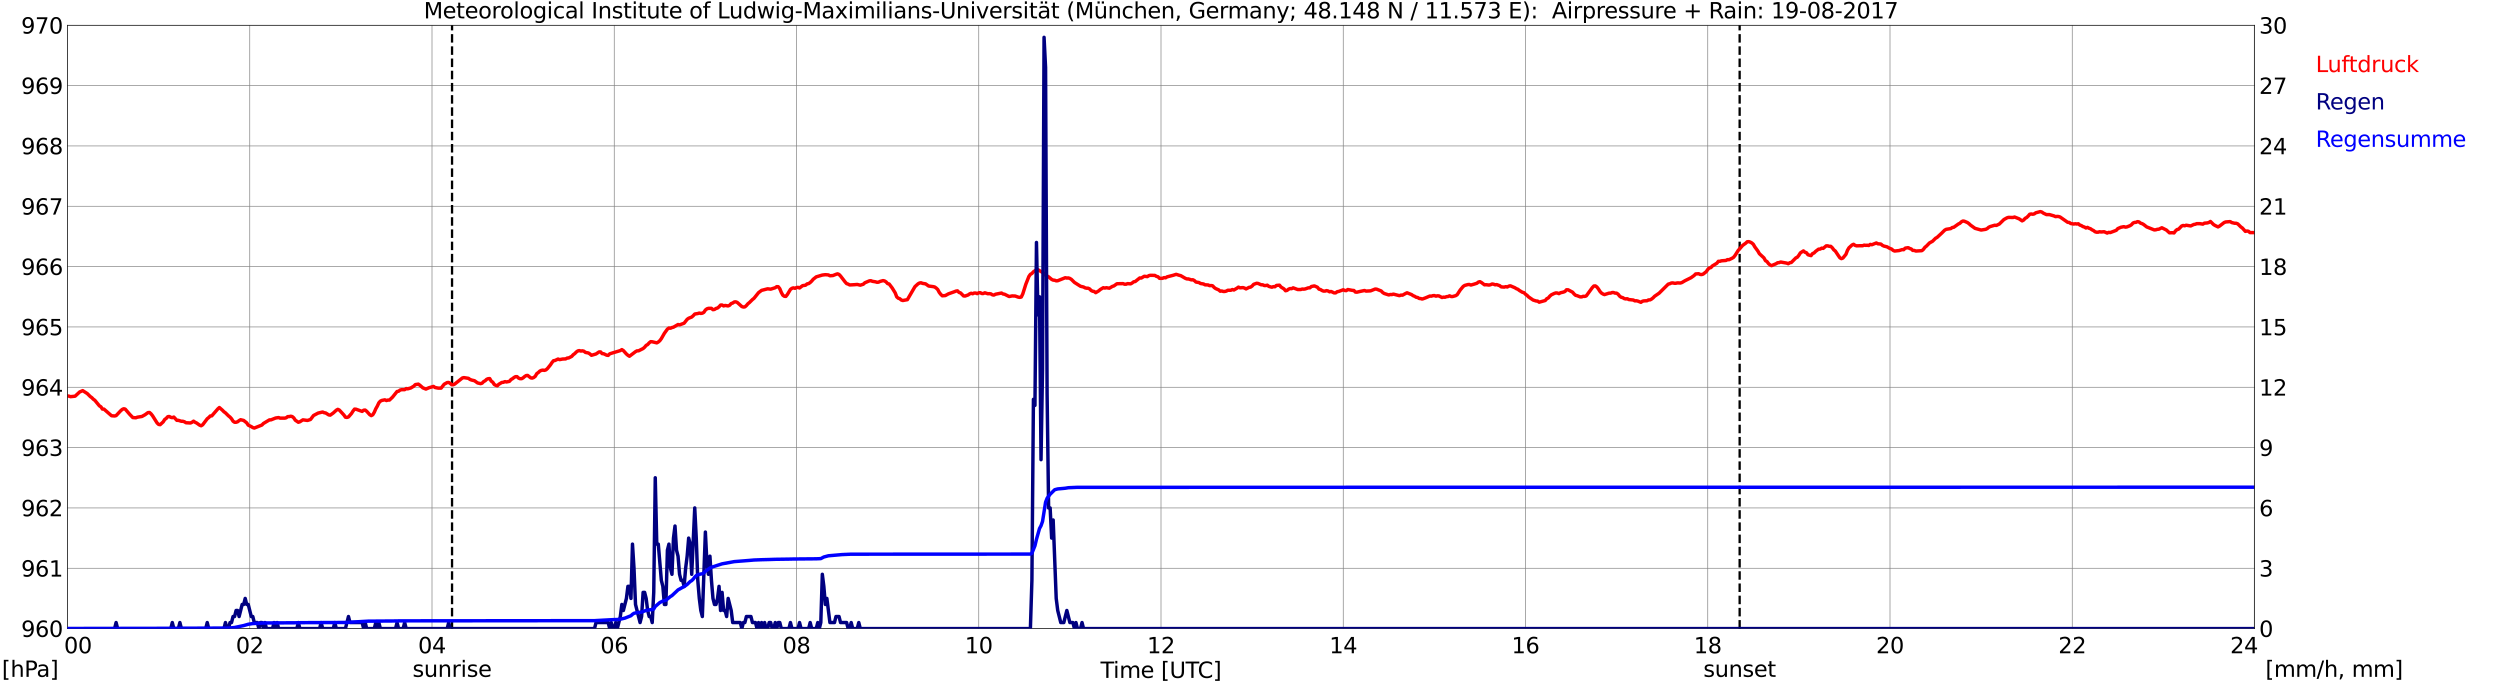 <?xml version="1.0" encoding="utf-8" standalone="no"?>
<!DOCTYPE svg PUBLIC "-//W3C//DTD SVG 1.1//EN"
  "http://www.w3.org/Graphics/SVG/1.1/DTD/svg11.dtd">
<svg xmlns:xlink="http://www.w3.org/1999/xlink" width="1085.4pt" height="296.64pt" viewBox="0 0 1085.4 296.64" xmlns="http://www.w3.org/2000/svg" version="1.1">
 <defs>
  <style type="text/css">*{stroke-linejoin: round; stroke-linecap: butt}</style>
 </defs>
 <g id="figure_1">
  <g id="patch_1">
   <path d="M 0 296.64 
L 1085.4 296.64 
L 1085.4 0 
L 0 0 
z
" style="fill: #ffffff"/>
  </g>
  <g id="axes_1">
   <g id="patch_2">
    <path d="M 29.306 272.909 
L 978.814 272.909 
L 978.814 10.976 
L 29.306 10.976 
z
" style="fill: #ffffff"/>
   </g>
   <g id="patch_3">
    <path d="M 978.814 272.909 
L 978.814 272.909 
L 978.814 10.976 
L 978.814 10.976 
z
" clip-path="url(#p6967e08578)" style="fill: #d3d3d3; opacity: 0.25; stroke: #d3d3d3; stroke-linejoin: miter"/>
   </g>
   <g id="matplotlib.axis_1">
    <g id="xtick_1">
     <g id="line2d_1">
      <path d="M 29.306 272.909 
L 29.306 10.976 
" clip-path="url(#p6967e08578)" style="fill: none; stroke: #808080; stroke-width: 0.3; stroke-linecap: square"/>
     </g>
     <g id="line2d_2"/>
     <g id="text_1">
      <!--    00 -->
      <g transform="translate(18.733 283.627) scale(0.095 -0.095)">
       <defs>
        <path id="DejaVuSans-20" transform="scale(0.016)"/>
        <path id="DejaVuSans-30" d="M 2034 4250 
Q 1547 4250 1301 3770 
Q 1056 3291 1056 2328 
Q 1056 1369 1301 889 
Q 1547 409 2034 409 
Q 2525 409 2770 889 
Q 3016 1369 3016 2328 
Q 3016 3291 2770 3770 
Q 2525 4250 2034 4250 
z
M 2034 4750 
Q 2819 4750 3233 4129 
Q 3647 3509 3647 2328 
Q 3647 1150 3233 529 
Q 2819 -91 2034 -91 
Q 1250 -91 836 529 
Q 422 1150 422 2328 
Q 422 3509 836 4129 
Q 1250 4750 2034 4750 
z
" transform="scale(0.016)"/>
       </defs>
       <use xlink:href="#DejaVuSans-20"/>
       <use xlink:href="#DejaVuSans-20" transform="translate(31.787 0)"/>
       <use xlink:href="#DejaVuSans-20" transform="translate(63.574 0)"/>
       <use xlink:href="#DejaVuSans-30" transform="translate(95.361 0)"/>
       <use xlink:href="#DejaVuSans-30" transform="translate(158.984 0)"/>
      </g>
     </g>
    </g>
    <g id="xtick_2">
     <g id="line2d_3">
      <path d="M 108.431 272.909 
L 108.431 10.976 
" clip-path="url(#p6967e08578)" style="fill: none; stroke: #808080; stroke-width: 0.3; stroke-linecap: square"/>
     </g>
     <g id="line2d_4"/>
     <g id="text_2">
      <!-- 02 -->
      <g transform="translate(102.387 283.627) scale(0.095 -0.095)">
       <defs>
        <path id="DejaVuSans-32" d="M 1228 531 
L 3431 531 
L 3431 0 
L 469 0 
L 469 531 
Q 828 903 1448 1529 
Q 2069 2156 2228 2338 
Q 2531 2678 2651 2914 
Q 2772 3150 2772 3378 
Q 2772 3750 2511 3984 
Q 2250 4219 1831 4219 
Q 1534 4219 1204 4116 
Q 875 4013 500 3803 
L 500 4441 
Q 881 4594 1212 4672 
Q 1544 4750 1819 4750 
Q 2544 4750 2975 4387 
Q 3406 4025 3406 3419 
Q 3406 3131 3298 2873 
Q 3191 2616 2906 2266 
Q 2828 2175 2409 1742 
Q 1991 1309 1228 531 
z
" transform="scale(0.016)"/>
       </defs>
       <use xlink:href="#DejaVuSans-30"/>
       <use xlink:href="#DejaVuSans-32" transform="translate(63.623 0)"/>
      </g>
     </g>
    </g>
    <g id="xtick_3">
     <g id="line2d_5">
      <path d="M 187.557 272.909 
L 187.557 10.976 
" clip-path="url(#p6967e08578)" style="fill: none; stroke: #808080; stroke-width: 0.3; stroke-linecap: square"/>
     </g>
     <g id="line2d_6"/>
     <g id="text_3">
      <!-- 04 -->
      <g transform="translate(181.513 283.627) scale(0.095 -0.095)">
       <defs>
        <path id="DejaVuSans-34" d="M 2419 4116 
L 825 1625 
L 2419 1625 
L 2419 4116 
z
M 2253 4666 
L 3047 4666 
L 3047 1625 
L 3713 1625 
L 3713 1100 
L 3047 1100 
L 3047 0 
L 2419 0 
L 2419 1100 
L 313 1100 
L 313 1709 
L 2253 4666 
z
" transform="scale(0.016)"/>
       </defs>
       <use xlink:href="#DejaVuSans-30"/>
       <use xlink:href="#DejaVuSans-34" transform="translate(63.623 0)"/>
      </g>
     </g>
    </g>
    <g id="xtick_4">
     <g id="line2d_7">
      <path d="M 266.683 272.909 
L 266.683 10.976 
" clip-path="url(#p6967e08578)" style="fill: none; stroke: #808080; stroke-width: 0.3; stroke-linecap: square"/>
     </g>
     <g id="line2d_8"/>
     <g id="text_4">
      <!-- 06 -->
      <g transform="translate(260.638 283.627) scale(0.095 -0.095)">
       <defs>
        <path id="DejaVuSans-36" d="M 2113 2584 
Q 1688 2584 1439 2293 
Q 1191 2003 1191 1497 
Q 1191 994 1439 701 
Q 1688 409 2113 409 
Q 2538 409 2786 701 
Q 3034 994 3034 1497 
Q 3034 2003 2786 2293 
Q 2538 2584 2113 2584 
z
M 3366 4563 
L 3366 3988 
Q 3128 4100 2886 4159 
Q 2644 4219 2406 4219 
Q 1781 4219 1451 3797 
Q 1122 3375 1075 2522 
Q 1259 2794 1537 2939 
Q 1816 3084 2150 3084 
Q 2853 3084 3261 2657 
Q 3669 2231 3669 1497 
Q 3669 778 3244 343 
Q 2819 -91 2113 -91 
Q 1303 -91 875 529 
Q 447 1150 447 2328 
Q 447 3434 972 4092 
Q 1497 4750 2381 4750 
Q 2619 4750 2861 4703 
Q 3103 4656 3366 4563 
z
" transform="scale(0.016)"/>
       </defs>
       <use xlink:href="#DejaVuSans-30"/>
       <use xlink:href="#DejaVuSans-36" transform="translate(63.623 0)"/>
      </g>
     </g>
    </g>
    <g id="xtick_5">
     <g id="line2d_9">
      <path d="M 345.808 272.909 
L 345.808 10.976 
" clip-path="url(#p6967e08578)" style="fill: none; stroke: #808080; stroke-width: 0.3; stroke-linecap: square"/>
     </g>
     <g id="line2d_10"/>
     <g id="text_5">
      <!-- 08 -->
      <g transform="translate(339.764 283.627) scale(0.095 -0.095)">
       <defs>
        <path id="DejaVuSans-38" d="M 2034 2216 
Q 1584 2216 1326 1975 
Q 1069 1734 1069 1313 
Q 1069 891 1326 650 
Q 1584 409 2034 409 
Q 2484 409 2743 651 
Q 3003 894 3003 1313 
Q 3003 1734 2745 1975 
Q 2488 2216 2034 2216 
z
M 1403 2484 
Q 997 2584 770 2862 
Q 544 3141 544 3541 
Q 544 4100 942 4425 
Q 1341 4750 2034 4750 
Q 2731 4750 3128 4425 
Q 3525 4100 3525 3541 
Q 3525 3141 3298 2862 
Q 3072 2584 2669 2484 
Q 3125 2378 3379 2068 
Q 3634 1759 3634 1313 
Q 3634 634 3220 271 
Q 2806 -91 2034 -91 
Q 1263 -91 848 271 
Q 434 634 434 1313 
Q 434 1759 690 2068 
Q 947 2378 1403 2484 
z
M 1172 3481 
Q 1172 3119 1398 2916 
Q 1625 2713 2034 2713 
Q 2441 2713 2670 2916 
Q 2900 3119 2900 3481 
Q 2900 3844 2670 4047 
Q 2441 4250 2034 4250 
Q 1625 4250 1398 4047 
Q 1172 3844 1172 3481 
z
" transform="scale(0.016)"/>
       </defs>
       <use xlink:href="#DejaVuSans-30"/>
       <use xlink:href="#DejaVuSans-38" transform="translate(63.623 0)"/>
      </g>
     </g>
    </g>
    <g id="xtick_6">
     <g id="line2d_11">
      <path d="M 424.934 272.909 
L 424.934 10.976 
" clip-path="url(#p6967e08578)" style="fill: none; stroke: #808080; stroke-width: 0.3; stroke-linecap: square"/>
     </g>
     <g id="line2d_12"/>
     <g id="text_6">
      <!-- 10 -->
      <g transform="translate(418.89 283.627) scale(0.095 -0.095)">
       <defs>
        <path id="DejaVuSans-31" d="M 794 531 
L 1825 531 
L 1825 4091 
L 703 3866 
L 703 4441 
L 1819 4666 
L 2450 4666 
L 2450 531 
L 3481 531 
L 3481 0 
L 794 0 
L 794 531 
z
" transform="scale(0.016)"/>
       </defs>
       <use xlink:href="#DejaVuSans-31"/>
       <use xlink:href="#DejaVuSans-30" transform="translate(63.623 0)"/>
      </g>
     </g>
    </g>
    <g id="xtick_7">
     <g id="line2d_13">
      <path d="M 504.06 272.909 
L 504.06 10.976 
" clip-path="url(#p6967e08578)" style="fill: none; stroke: #808080; stroke-width: 0.3; stroke-linecap: square"/>
     </g>
     <g id="line2d_14"/>
     <g id="text_7">
      <!-- 12 -->
      <g transform="translate(498.015 283.627) scale(0.095 -0.095)">
       <use xlink:href="#DejaVuSans-31"/>
       <use xlink:href="#DejaVuSans-32" transform="translate(63.623 0)"/>
      </g>
     </g>
    </g>
    <g id="xtick_8">
     <g id="line2d_15">
      <path d="M 583.185 272.909 
L 583.185 10.976 
" clip-path="url(#p6967e08578)" style="fill: none; stroke: #808080; stroke-width: 0.3; stroke-linecap: square"/>
     </g>
     <g id="line2d_16"/>
     <g id="text_8">
      <!-- 14 -->
      <g transform="translate(577.141 283.627) scale(0.095 -0.095)">
       <use xlink:href="#DejaVuSans-31"/>
       <use xlink:href="#DejaVuSans-34" transform="translate(63.623 0)"/>
      </g>
     </g>
    </g>
    <g id="xtick_9">
     <g id="line2d_17">
      <path d="M 662.311 272.909 
L 662.311 10.976 
" clip-path="url(#p6967e08578)" style="fill: none; stroke: #808080; stroke-width: 0.3; stroke-linecap: square"/>
     </g>
     <g id="line2d_18"/>
     <g id="text_9">
      <!-- 16 -->
      <g transform="translate(656.267 283.627) scale(0.095 -0.095)">
       <use xlink:href="#DejaVuSans-31"/>
       <use xlink:href="#DejaVuSans-36" transform="translate(63.623 0)"/>
      </g>
     </g>
    </g>
    <g id="xtick_10">
     <g id="line2d_19">
      <path d="M 741.437 272.909 
L 741.437 10.976 
" clip-path="url(#p6967e08578)" style="fill: none; stroke: #808080; stroke-width: 0.3; stroke-linecap: square"/>
     </g>
     <g id="line2d_20"/>
     <g id="text_10">
      <!-- 18 -->
      <g transform="translate(735.392 283.627) scale(0.095 -0.095)">
       <use xlink:href="#DejaVuSans-31"/>
       <use xlink:href="#DejaVuSans-38" transform="translate(63.623 0)"/>
      </g>
     </g>
    </g>
    <g id="xtick_11">
     <g id="line2d_21">
      <path d="M 820.562 272.909 
L 820.562 10.976 
" clip-path="url(#p6967e08578)" style="fill: none; stroke: #808080; stroke-width: 0.3; stroke-linecap: square"/>
     </g>
     <g id="line2d_22"/>
     <g id="text_11">
      <!-- 20 -->
      <g transform="translate(814.518 283.627) scale(0.095 -0.095)">
       <use xlink:href="#DejaVuSans-32"/>
       <use xlink:href="#DejaVuSans-30" transform="translate(63.623 0)"/>
      </g>
     </g>
    </g>
    <g id="xtick_12">
     <g id="line2d_23">
      <path d="M 899.688 272.909 
L 899.688 10.976 
" clip-path="url(#p6967e08578)" style="fill: none; stroke: #808080; stroke-width: 0.3; stroke-linecap: square"/>
     </g>
     <g id="line2d_24"/>
     <g id="text_12">
      <!-- 22 -->
      <g transform="translate(893.644 283.627) scale(0.095 -0.095)">
       <use xlink:href="#DejaVuSans-32"/>
       <use xlink:href="#DejaVuSans-32" transform="translate(63.623 0)"/>
      </g>
     </g>
    </g>
    <g id="xtick_13">
     <g id="line2d_25">
      <path d="M 978.814 272.909 
L 978.814 10.976 
" clip-path="url(#p6967e08578)" style="fill: none; stroke: #808080; stroke-width: 0.3; stroke-linecap: square"/>
     </g>
     <g id="line2d_26"/>
     <g id="text_13">
      <!-- 24    -->
      <g transform="translate(968.241 283.627) scale(0.095 -0.095)">
       <use xlink:href="#DejaVuSans-32"/>
       <use xlink:href="#DejaVuSans-34" transform="translate(63.623 0)"/>
       <use xlink:href="#DejaVuSans-20" transform="translate(127.246 0)"/>
       <use xlink:href="#DejaVuSans-20" transform="translate(159.033 0)"/>
       <use xlink:href="#DejaVuSans-20" transform="translate(190.82 0)"/>
      </g>
     </g>
    </g>
    <g id="text_14">
     <!-- Time [UTC] -->
     <g transform="translate(477.806 294.322) scale(0.095 -0.095)">
      <defs>
       <path id="DejaVuSans-54" d="M -19 4666 
L 3928 4666 
L 3928 4134 
L 2272 4134 
L 2272 0 
L 1638 0 
L 1638 4134 
L -19 4134 
L -19 4666 
z
" transform="scale(0.016)"/>
       <path id="DejaVuSans-69" d="M 603 3500 
L 1178 3500 
L 1178 0 
L 603 0 
L 603 3500 
z
M 603 4863 
L 1178 4863 
L 1178 4134 
L 603 4134 
L 603 4863 
z
" transform="scale(0.016)"/>
       <path id="DejaVuSans-6d" d="M 3328 2828 
Q 3544 3216 3844 3400 
Q 4144 3584 4550 3584 
Q 5097 3584 5394 3201 
Q 5691 2819 5691 2113 
L 5691 0 
L 5113 0 
L 5113 2094 
Q 5113 2597 4934 2840 
Q 4756 3084 4391 3084 
Q 3944 3084 3684 2787 
Q 3425 2491 3425 1978 
L 3425 0 
L 2847 0 
L 2847 2094 
Q 2847 2600 2669 2842 
Q 2491 3084 2119 3084 
Q 1678 3084 1418 2786 
Q 1159 2488 1159 1978 
L 1159 0 
L 581 0 
L 581 3500 
L 1159 3500 
L 1159 2956 
Q 1356 3278 1631 3431 
Q 1906 3584 2284 3584 
Q 2666 3584 2933 3390 
Q 3200 3197 3328 2828 
z
" transform="scale(0.016)"/>
       <path id="DejaVuSans-65" d="M 3597 1894 
L 3597 1613 
L 953 1613 
Q 991 1019 1311 708 
Q 1631 397 2203 397 
Q 2534 397 2845 478 
Q 3156 559 3463 722 
L 3463 178 
Q 3153 47 2828 -22 
Q 2503 -91 2169 -91 
Q 1331 -91 842 396 
Q 353 884 353 1716 
Q 353 2575 817 3079 
Q 1281 3584 2069 3584 
Q 2775 3584 3186 3129 
Q 3597 2675 3597 1894 
z
M 3022 2063 
Q 3016 2534 2758 2815 
Q 2500 3097 2075 3097 
Q 1594 3097 1305 2825 
Q 1016 2553 972 2059 
L 3022 2063 
z
" transform="scale(0.016)"/>
       <path id="DejaVuSans-5b" d="M 550 4863 
L 1875 4863 
L 1875 4416 
L 1125 4416 
L 1125 -397 
L 1875 -397 
L 1875 -844 
L 550 -844 
L 550 4863 
z
" transform="scale(0.016)"/>
       <path id="DejaVuSans-55" d="M 556 4666 
L 1191 4666 
L 1191 1831 
Q 1191 1081 1462 751 
Q 1734 422 2344 422 
Q 2950 422 3222 751 
Q 3494 1081 3494 1831 
L 3494 4666 
L 4128 4666 
L 4128 1753 
Q 4128 841 3676 375 
Q 3225 -91 2344 -91 
Q 1459 -91 1007 375 
Q 556 841 556 1753 
L 556 4666 
z
" transform="scale(0.016)"/>
       <path id="DejaVuSans-43" d="M 4122 4306 
L 4122 3641 
Q 3803 3938 3442 4084 
Q 3081 4231 2675 4231 
Q 1875 4231 1450 3742 
Q 1025 3253 1025 2328 
Q 1025 1406 1450 917 
Q 1875 428 2675 428 
Q 3081 428 3442 575 
Q 3803 722 4122 1019 
L 4122 359 
Q 3791 134 3420 21 
Q 3050 -91 2638 -91 
Q 1578 -91 968 557 
Q 359 1206 359 2328 
Q 359 3453 968 4101 
Q 1578 4750 2638 4750 
Q 3056 4750 3426 4639 
Q 3797 4528 4122 4306 
z
" transform="scale(0.016)"/>
       <path id="DejaVuSans-5d" d="M 1947 4863 
L 1947 -844 
L 622 -844 
L 622 -397 
L 1369 -397 
L 1369 4416 
L 622 4416 
L 622 4863 
L 1947 4863 
z
" transform="scale(0.016)"/>
      </defs>
      <use xlink:href="#DejaVuSans-54"/>
      <use xlink:href="#DejaVuSans-69" transform="translate(57.959 0)"/>
      <use xlink:href="#DejaVuSans-6d" transform="translate(85.742 0)"/>
      <use xlink:href="#DejaVuSans-65" transform="translate(183.154 0)"/>
      <use xlink:href="#DejaVuSans-20" transform="translate(244.678 0)"/>
      <use xlink:href="#DejaVuSans-5b" transform="translate(276.465 0)"/>
      <use xlink:href="#DejaVuSans-55" transform="translate(315.479 0)"/>
      <use xlink:href="#DejaVuSans-54" transform="translate(388.672 0)"/>
      <use xlink:href="#DejaVuSans-43" transform="translate(443.881 0)"/>
      <use xlink:href="#DejaVuSans-5d" transform="translate(513.705 0)"/>
     </g>
    </g>
   </g>
   <g id="matplotlib.axis_2">
    <g id="ytick_1">
     <g id="line2d_27">
      <path d="M 29.306 272.909 
L 978.814 272.909 
" clip-path="url(#p6967e08578)" style="fill: none; stroke: #808080; stroke-width: 0.3; stroke-linecap: square"/>
     </g>
     <g id="line2d_28"/>
     <g id="text_15">
      <!-- 960 -->
      <g transform="translate(9.173 276.518) scale(0.095 -0.095)">
       <defs>
        <path id="DejaVuSans-39" d="M 703 97 
L 703 672 
Q 941 559 1184 500 
Q 1428 441 1663 441 
Q 2288 441 2617 861 
Q 2947 1281 2994 2138 
Q 2813 1869 2534 1725 
Q 2256 1581 1919 1581 
Q 1219 1581 811 2004 
Q 403 2428 403 3163 
Q 403 3881 828 4315 
Q 1253 4750 1959 4750 
Q 2769 4750 3195 4129 
Q 3622 3509 3622 2328 
Q 3622 1225 3098 567 
Q 2575 -91 1691 -91 
Q 1453 -91 1209 -44 
Q 966 3 703 97 
z
M 1959 2075 
Q 2384 2075 2632 2365 
Q 2881 2656 2881 3163 
Q 2881 3666 2632 3958 
Q 2384 4250 1959 4250 
Q 1534 4250 1286 3958 
Q 1038 3666 1038 3163 
Q 1038 2656 1286 2365 
Q 1534 2075 1959 2075 
z
" transform="scale(0.016)"/>
       </defs>
       <use xlink:href="#DejaVuSans-39"/>
       <use xlink:href="#DejaVuSans-36" transform="translate(63.623 0)"/>
       <use xlink:href="#DejaVuSans-30" transform="translate(127.246 0)"/>
      </g>
     </g>
    </g>
    <g id="ytick_2">
     <g id="line2d_29">
      <path d="M 29.306 246.715 
L 978.814 246.715 
" clip-path="url(#p6967e08578)" style="fill: none; stroke: #808080; stroke-width: 0.3; stroke-linecap: square"/>
     </g>
     <g id="line2d_30"/>
     <g id="text_16">
      <!-- 961 -->
      <g transform="translate(9.173 250.325) scale(0.095 -0.095)">
       <use xlink:href="#DejaVuSans-39"/>
       <use xlink:href="#DejaVuSans-36" transform="translate(63.623 0)"/>
       <use xlink:href="#DejaVuSans-31" transform="translate(127.246 0)"/>
      </g>
     </g>
    </g>
    <g id="ytick_3">
     <g id="line2d_31">
      <path d="M 29.306 220.522 
L 978.814 220.522 
" clip-path="url(#p6967e08578)" style="fill: none; stroke: #808080; stroke-width: 0.3; stroke-linecap: square"/>
     </g>
     <g id="line2d_32"/>
     <g id="text_17">
      <!-- 962 -->
      <g transform="translate(9.173 224.131) scale(0.095 -0.095)">
       <use xlink:href="#DejaVuSans-39"/>
       <use xlink:href="#DejaVuSans-36" transform="translate(63.623 0)"/>
       <use xlink:href="#DejaVuSans-32" transform="translate(127.246 0)"/>
      </g>
     </g>
    </g>
    <g id="ytick_4">
     <g id="line2d_33">
      <path d="M 29.306 194.329 
L 978.814 194.329 
" clip-path="url(#p6967e08578)" style="fill: none; stroke: #808080; stroke-width: 0.3; stroke-linecap: square"/>
     </g>
     <g id="line2d_34"/>
     <g id="text_18">
      <!-- 963 -->
      <g transform="translate(9.173 197.938) scale(0.095 -0.095)">
       <defs>
        <path id="DejaVuSans-33" d="M 2597 2516 
Q 3050 2419 3304 2112 
Q 3559 1806 3559 1356 
Q 3559 666 3084 287 
Q 2609 -91 1734 -91 
Q 1441 -91 1130 -33 
Q 819 25 488 141 
L 488 750 
Q 750 597 1062 519 
Q 1375 441 1716 441 
Q 2309 441 2620 675 
Q 2931 909 2931 1356 
Q 2931 1769 2642 2001 
Q 2353 2234 1838 2234 
L 1294 2234 
L 1294 2753 
L 1863 2753 
Q 2328 2753 2575 2939 
Q 2822 3125 2822 3475 
Q 2822 3834 2567 4026 
Q 2313 4219 1838 4219 
Q 1578 4219 1281 4162 
Q 984 4106 628 3988 
L 628 4550 
Q 988 4650 1302 4700 
Q 1616 4750 1894 4750 
Q 2613 4750 3031 4423 
Q 3450 4097 3450 3541 
Q 3450 3153 3228 2886 
Q 3006 2619 2597 2516 
z
" transform="scale(0.016)"/>
       </defs>
       <use xlink:href="#DejaVuSans-39"/>
       <use xlink:href="#DejaVuSans-36" transform="translate(63.623 0)"/>
       <use xlink:href="#DejaVuSans-33" transform="translate(127.246 0)"/>
      </g>
     </g>
    </g>
    <g id="ytick_5">
     <g id="line2d_35">
      <path d="M 29.306 168.136 
L 978.814 168.136 
" clip-path="url(#p6967e08578)" style="fill: none; stroke: #808080; stroke-width: 0.3; stroke-linecap: square"/>
     </g>
     <g id="line2d_36"/>
     <g id="text_19">
      <!-- 964 -->
      <g transform="translate(9.173 171.745) scale(0.095 -0.095)">
       <use xlink:href="#DejaVuSans-39"/>
       <use xlink:href="#DejaVuSans-36" transform="translate(63.623 0)"/>
       <use xlink:href="#DejaVuSans-34" transform="translate(127.246 0)"/>
      </g>
     </g>
    </g>
    <g id="ytick_6">
     <g id="line2d_37">
      <path d="M 29.306 141.942 
L 978.814 141.942 
" clip-path="url(#p6967e08578)" style="fill: none; stroke: #808080; stroke-width: 0.3; stroke-linecap: square"/>
     </g>
     <g id="line2d_38"/>
     <g id="text_20">
      <!-- 965 -->
      <g transform="translate(9.173 145.551) scale(0.095 -0.095)">
       <defs>
        <path id="DejaVuSans-35" d="M 691 4666 
L 3169 4666 
L 3169 4134 
L 1269 4134 
L 1269 2991 
Q 1406 3038 1543 3061 
Q 1681 3084 1819 3084 
Q 2600 3084 3056 2656 
Q 3513 2228 3513 1497 
Q 3513 744 3044 326 
Q 2575 -91 1722 -91 
Q 1428 -91 1123 -41 
Q 819 9 494 109 
L 494 744 
Q 775 591 1075 516 
Q 1375 441 1709 441 
Q 2250 441 2565 725 
Q 2881 1009 2881 1497 
Q 2881 1984 2565 2268 
Q 2250 2553 1709 2553 
Q 1456 2553 1204 2497 
Q 953 2441 691 2322 
L 691 4666 
z
" transform="scale(0.016)"/>
       </defs>
       <use xlink:href="#DejaVuSans-39"/>
       <use xlink:href="#DejaVuSans-36" transform="translate(63.623 0)"/>
       <use xlink:href="#DejaVuSans-35" transform="translate(127.246 0)"/>
      </g>
     </g>
    </g>
    <g id="ytick_7">
     <g id="line2d_39">
      <path d="M 29.306 115.749 
L 978.814 115.749 
" clip-path="url(#p6967e08578)" style="fill: none; stroke: #808080; stroke-width: 0.3; stroke-linecap: square"/>
     </g>
     <g id="line2d_40"/>
     <g id="text_21">
      <!-- 966 -->
      <g transform="translate(9.173 119.358) scale(0.095 -0.095)">
       <use xlink:href="#DejaVuSans-39"/>
       <use xlink:href="#DejaVuSans-36" transform="translate(63.623 0)"/>
       <use xlink:href="#DejaVuSans-36" transform="translate(127.246 0)"/>
      </g>
     </g>
    </g>
    <g id="ytick_8">
     <g id="line2d_41">
      <path d="M 29.306 89.556 
L 978.814 89.556 
" clip-path="url(#p6967e08578)" style="fill: none; stroke: #808080; stroke-width: 0.3; stroke-linecap: square"/>
     </g>
     <g id="line2d_42"/>
     <g id="text_22">
      <!-- 967 -->
      <g transform="translate(9.173 93.165) scale(0.095 -0.095)">
       <defs>
        <path id="DejaVuSans-37" d="M 525 4666 
L 3525 4666 
L 3525 4397 
L 1831 0 
L 1172 0 
L 2766 4134 
L 525 4134 
L 525 4666 
z
" transform="scale(0.016)"/>
       </defs>
       <use xlink:href="#DejaVuSans-39"/>
       <use xlink:href="#DejaVuSans-36" transform="translate(63.623 0)"/>
       <use xlink:href="#DejaVuSans-37" transform="translate(127.246 0)"/>
      </g>
     </g>
    </g>
    <g id="ytick_9">
     <g id="line2d_43">
      <path d="M 29.306 63.362 
L 978.814 63.362 
" clip-path="url(#p6967e08578)" style="fill: none; stroke: #808080; stroke-width: 0.3; stroke-linecap: square"/>
     </g>
     <g id="line2d_44"/>
     <g id="text_23">
      <!-- 968 -->
      <g transform="translate(9.173 66.972) scale(0.095 -0.095)">
       <use xlink:href="#DejaVuSans-39"/>
       <use xlink:href="#DejaVuSans-36" transform="translate(63.623 0)"/>
       <use xlink:href="#DejaVuSans-38" transform="translate(127.246 0)"/>
      </g>
     </g>
    </g>
    <g id="ytick_10">
     <g id="line2d_45">
      <path d="M 29.306 37.169 
L 978.814 37.169 
" clip-path="url(#p6967e08578)" style="fill: none; stroke: #808080; stroke-width: 0.3; stroke-linecap: square"/>
     </g>
     <g id="line2d_46"/>
     <g id="text_24">
      <!-- 969 -->
      <g transform="translate(9.173 40.778) scale(0.095 -0.095)">
       <use xlink:href="#DejaVuSans-39"/>
       <use xlink:href="#DejaVuSans-36" transform="translate(63.623 0)"/>
       <use xlink:href="#DejaVuSans-39" transform="translate(127.246 0)"/>
      </g>
     </g>
    </g>
    <g id="ytick_11">
     <g id="line2d_47">
      <path d="M 29.306 10.976 
L 978.814 10.976 
" clip-path="url(#p6967e08578)" style="fill: none; stroke: #808080; stroke-width: 0.3; stroke-linecap: square"/>
     </g>
     <g id="line2d_48"/>
     <g id="text_25">
      <!-- 970 -->
      <g transform="translate(9.173 14.585) scale(0.095 -0.095)">
       <use xlink:href="#DejaVuSans-39"/>
       <use xlink:href="#DejaVuSans-37" transform="translate(63.623 0)"/>
       <use xlink:href="#DejaVuSans-30" transform="translate(127.246 0)"/>
      </g>
     </g>
    </g>
   </g>
   <g id="line2d_49">
    <path d="M 196.261 272.909 
L 196.261 10.976 
" clip-path="url(#p6967e08578)" style="fill: none; stroke-dasharray: 3.7,1.6; stroke-dashoffset: 0; stroke: #000000"/>
   </g>
   <g id="line2d_50">
    <path d="M 755.284 272.909 
L 755.284 10.976 
" clip-path="url(#p6967e08578)" style="fill: none; stroke-dasharray: 3.7,1.6; stroke-dashoffset: 0; stroke: #000000"/>
   </g>
   <g id="line2d_51">
    <path d="M 29.306 171.89 
L 29.965 171.999 
L 30.625 172.222 
L 32.603 172.012 
L 34.581 170.179 
L 35.9 169.602 
L 37.878 170.86 
L 39.197 172.169 
L 39.856 172.641 
L 40.515 173.322 
L 41.175 173.793 
L 43.153 176.203 
L 43.812 176.622 
L 44.472 177.618 
L 45.131 177.618 
L 48.428 180.499 
L 49.747 180.604 
L 50.406 180.446 
L 52.384 178.351 
L 53.043 177.775 
L 53.703 177.46 
L 54.362 177.618 
L 56.34 179.923 
L 57.659 181.285 
L 58.978 181.389 
L 59.637 181.127 
L 61.615 180.813 
L 62.934 180.08 
L 64.253 179.137 
L 64.912 179.084 
L 65.572 179.661 
L 66.231 180.499 
L 68.209 183.642 
L 68.869 184.271 
L 69.528 184.375 
L 70.847 183.171 
L 71.506 182.123 
L 72.166 181.651 
L 72.825 180.918 
L 73.484 180.813 
L 74.144 181.18 
L 74.803 181.337 
L 75.462 181.075 
L 76.781 182.489 
L 77.441 182.489 
L 78.759 182.909 
L 79.419 182.909 
L 80.078 183.118 
L 80.737 183.537 
L 82.716 183.642 
L 83.375 183.328 
L 84.034 182.856 
L 84.694 183.328 
L 85.353 183.642 
L 86.672 184.585 
L 87.331 184.847 
L 87.991 184.428 
L 89.969 181.808 
L 90.628 181.285 
L 91.288 180.604 
L 91.947 180.551 
L 94.584 177.513 
L 95.244 176.937 
L 96.563 178.089 
L 97.222 178.77 
L 97.881 179.242 
L 99.2 180.551 
L 99.86 181.075 
L 100.519 181.808 
L 101.178 182.856 
L 101.838 183.328 
L 102.497 183.328 
L 103.156 183.118 
L 103.816 182.594 
L 104.475 182.228 
L 105.794 182.542 
L 107.113 183.59 
L 107.772 184.585 
L 109.091 185.214 
L 109.75 185.633 
L 110.41 185.842 
L 113.707 184.533 
L 114.366 183.852 
L 117.003 182.28 
L 117.663 182.28 
L 119.641 181.494 
L 120.96 181.285 
L 121.619 181.547 
L 123.597 181.547 
L 124.257 181.389 
L 124.916 180.866 
L 125.575 180.866 
L 126.235 180.708 
L 126.894 180.866 
L 127.553 181.442 
L 128.213 182.437 
L 129.532 183.328 
L 130.191 183.118 
L 131.51 182.28 
L 133.488 182.542 
L 134.807 182.123 
L 136.125 180.394 
L 138.104 179.346 
L 139.422 179.032 
L 140.082 178.875 
L 140.741 179.189 
L 141.4 179.294 
L 142.719 180.132 
L 143.379 180.237 
L 144.697 179.294 
L 146.016 178.089 
L 146.676 177.722 
L 147.335 178.037 
L 149.313 180.184 
L 149.972 181.127 
L 150.632 181.232 
L 151.291 181.023 
L 152.61 179.503 
L 153.269 178.456 
L 153.929 177.618 
L 154.588 177.67 
L 157.226 178.613 
L 157.885 178.089 
L 158.544 178.037 
L 159.204 178.56 
L 160.523 180.027 
L 161.182 180.446 
L 161.841 180.08 
L 162.501 178.98 
L 163.16 177.46 
L 163.819 176.308 
L 164.479 174.893 
L 165.138 174.16 
L 165.798 173.846 
L 167.116 173.584 
L 167.776 173.898 
L 168.435 173.689 
L 169.094 173.689 
L 170.413 172.431 
L 172.391 169.969 
L 173.051 169.864 
L 173.71 169.34 
L 174.37 169.183 
L 175.688 169.183 
L 176.348 168.712 
L 177.007 168.817 
L 178.326 168.45 
L 179.645 167.664 
L 180.304 166.983 
L 181.623 166.774 
L 182.282 167.245 
L 183.601 168.397 
L 184.92 168.921 
L 186.238 168.345 
L 188.217 167.769 
L 188.876 168.24 
L 190.195 168.502 
L 191.513 168.502 
L 192.832 166.826 
L 194.151 166.092 
L 194.81 166.04 
L 195.47 166.459 
L 196.129 167.035 
L 196.788 167.035 
L 197.448 166.721 
L 200.745 164.102 
L 201.404 163.945 
L 203.382 164.259 
L 204.042 164.73 
L 204.701 164.992 
L 206.02 165.307 
L 207.339 166.25 
L 208.657 166.564 
L 209.317 166.354 
L 209.976 165.673 
L 210.635 165.307 
L 211.295 164.678 
L 211.954 164.416 
L 212.614 164.364 
L 213.273 165.464 
L 213.932 165.935 
L 214.592 166.931 
L 215.251 167.297 
L 215.91 167.507 
L 216.57 166.826 
L 217.889 166.04 
L 218.548 165.988 
L 219.207 165.673 
L 219.867 165.831 
L 221.186 165.569 
L 221.845 164.783 
L 222.504 164.416 
L 223.164 163.892 
L 223.823 163.526 
L 224.482 163.526 
L 225.142 164.154 
L 225.801 164.416 
L 226.461 164.416 
L 227.12 164.049 
L 227.779 163.473 
L 228.439 163.054 
L 229.098 163.002 
L 230.417 164.049 
L 231.076 164.154 
L 231.736 163.892 
L 232.395 163.368 
L 233.054 162.216 
L 233.714 161.744 
L 234.373 161.116 
L 235.033 160.801 
L 235.692 160.697 
L 236.351 160.801 
L 237.011 160.592 
L 237.67 160.016 
L 238.989 158.392 
L 239.648 157.396 
L 240.308 156.61 
L 240.967 156.506 
L 242.286 155.877 
L 242.945 156.139 
L 244.264 155.877 
L 245.583 155.825 
L 246.242 155.458 
L 246.901 155.406 
L 248.22 154.725 
L 248.88 153.991 
L 249.539 153.52 
L 250.198 152.839 
L 250.858 152.367 
L 251.517 152.21 
L 252.176 152.42 
L 252.836 152.315 
L 253.495 152.472 
L 254.155 152.996 
L 255.473 153.258 
L 256.133 153.677 
L 256.792 154.253 
L 258.77 153.677 
L 260.089 152.786 
L 260.748 152.786 
L 261.408 153.52 
L 262.067 153.572 
L 263.386 154.201 
L 264.045 154.305 
L 264.705 153.624 
L 266.023 153.205 
L 269.32 152.21 
L 269.98 151.791 
L 270.639 152.21 
L 271.958 153.677 
L 272.617 154.253 
L 273.277 154.672 
L 275.914 152.681 
L 276.573 152.315 
L 277.233 152.315 
L 279.211 151.319 
L 279.87 150.743 
L 280.53 149.957 
L 281.189 149.591 
L 281.849 148.857 
L 282.508 148.333 
L 283.167 148.386 
L 284.486 148.7 
L 285.145 148.857 
L 285.805 148.491 
L 286.464 147.914 
L 287.124 147.024 
L 288.442 144.719 
L 289.761 142.885 
L 290.42 142.414 
L 291.08 142.518 
L 291.739 142.204 
L 292.399 142.047 
L 294.377 140.895 
L 295.036 141.052 
L 297.014 140.318 
L 298.333 138.642 
L 298.992 138.17 
L 300.311 137.647 
L 300.971 137.07 
L 301.63 136.337 
L 302.949 136.127 
L 303.608 135.918 
L 304.267 136.075 
L 304.927 135.97 
L 305.586 135.603 
L 306.246 134.608 
L 306.905 134.084 
L 307.564 133.875 
L 308.883 133.875 
L 309.543 134.451 
L 310.202 134.346 
L 310.861 133.927 
L 311.521 133.718 
L 312.18 133.194 
L 312.839 132.46 
L 313.499 132.408 
L 314.158 132.827 
L 314.818 132.617 
L 316.136 132.827 
L 316.796 132.513 
L 317.455 131.779 
L 318.114 131.57 
L 318.774 131.098 
L 319.433 131.046 
L 320.093 131.308 
L 322.071 133.089 
L 322.73 133.298 
L 323.39 133.246 
L 324.049 132.67 
L 324.708 131.884 
L 325.368 131.36 
L 326.686 130.05 
L 327.346 129.527 
L 329.324 127.064 
L 330.643 126.069 
L 333.28 125.388 
L 334.599 125.545 
L 335.918 125.126 
L 336.577 124.917 
L 337.236 124.445 
L 337.896 124.497 
L 338.555 125.336 
L 339.215 126.96 
L 339.874 128.165 
L 340.533 128.636 
L 341.193 128.688 
L 341.852 127.85 
L 343.171 125.65 
L 343.83 125.179 
L 344.49 124.969 
L 345.149 125.179 
L 345.808 124.864 
L 346.468 124.759 
L 347.127 125.021 
L 348.446 124.026 
L 349.765 123.816 
L 350.424 123.24 
L 351.083 123.135 
L 351.743 122.664 
L 352.402 122.035 
L 353.062 121.25 
L 354.38 120.202 
L 357.018 119.416 
L 358.337 119.259 
L 359.655 119.364 
L 360.315 119.73 
L 361.634 119.626 
L 362.952 119.102 
L 363.612 118.892 
L 364.271 119.154 
L 364.93 119.835 
L 366.909 122.402 
L 367.568 123.135 
L 368.227 123.345 
L 368.887 123.712 
L 370.865 123.607 
L 372.184 123.502 
L 373.502 123.816 
L 374.821 123.397 
L 375.481 122.769 
L 377.459 121.931 
L 378.118 121.878 
L 378.777 122.14 
L 380.096 122.35 
L 380.756 122.559 
L 381.415 122.507 
L 382.074 122.192 
L 383.393 121.826 
L 384.053 121.983 
L 384.712 122.402 
L 385.371 123.135 
L 386.031 123.293 
L 387.349 125.021 
L 388.668 127.169 
L 389.328 128.898 
L 389.987 129.474 
L 390.646 129.684 
L 391.306 130.26 
L 391.965 130.47 
L 393.943 130.103 
L 397.24 124.445 
L 398.559 123.24 
L 399.218 122.874 
L 399.878 122.769 
L 400.537 123.031 
L 401.856 123.24 
L 403.175 124.183 
L 405.153 124.445 
L 405.812 124.602 
L 406.471 125.074 
L 407.131 125.702 
L 407.79 126.96 
L 408.45 127.798 
L 409.109 128.426 
L 410.428 128.322 
L 411.746 127.588 
L 414.384 126.645 
L 415.043 126.383 
L 415.703 126.279 
L 416.362 126.96 
L 417.022 127.169 
L 418.34 128.479 
L 419 128.531 
L 420.318 128.06 
L 420.978 127.588 
L 421.637 127.326 
L 422.297 127.536 
L 422.956 127.222 
L 423.615 127.222 
L 424.275 127.484 
L 424.934 127.117 
L 425.593 127.064 
L 426.253 127.431 
L 426.912 127.431 
L 427.572 127.117 
L 428.89 127.536 
L 429.55 127.484 
L 430.209 127.588 
L 430.869 128.007 
L 431.528 128.112 
L 432.187 127.745 
L 434.825 127.222 
L 435.484 127.641 
L 436.144 127.745 
L 438.122 128.741 
L 439.44 128.479 
L 440.759 128.531 
L 442.078 129.003 
L 442.737 129.108 
L 443.397 128.95 
L 444.056 127.588 
L 445.375 123.397 
L 446.694 120.045 
L 447.353 119.102 
L 448.012 118.735 
L 448.672 118.002 
L 449.991 117.111 
L 450.65 117.111 
L 453.287 118.683 
L 453.947 119.468 
L 455.266 120.202 
L 456.584 121.302 
L 457.244 121.616 
L 457.903 121.669 
L 458.563 121.931 
L 459.222 121.878 
L 462.519 120.568 
L 463.178 120.726 
L 463.838 120.673 
L 464.497 120.883 
L 465.156 121.302 
L 466.475 122.612 
L 469.113 124.288 
L 470.431 124.602 
L 471.091 124.969 
L 471.75 125.126 
L 472.409 125.126 
L 473.069 125.44 
L 473.728 126.121 
L 474.388 126.436 
L 475.047 126.541 
L 475.706 127.064 
L 477.025 126.279 
L 477.685 125.702 
L 479.003 124.917 
L 479.663 125.074 
L 480.322 124.917 
L 481.641 125.126 
L 482.96 124.34 
L 483.619 124.131 
L 484.938 123.188 
L 487.575 123.135 
L 488.235 123.397 
L 488.894 123.397 
L 489.553 123.135 
L 490.872 123.24 
L 491.532 122.874 
L 492.191 122.35 
L 492.85 122.245 
L 494.828 120.673 
L 495.488 120.726 
L 496.807 119.94 
L 498.125 120.097 
L 498.785 119.678 
L 499.444 119.521 
L 501.422 119.573 
L 502.082 119.992 
L 502.741 120.149 
L 503.4 120.83 
L 504.719 120.83 
L 505.379 120.516 
L 506.038 120.621 
L 506.697 120.202 
L 509.335 119.521 
L 510.654 119.102 
L 511.972 119.521 
L 512.632 119.678 
L 514.61 120.83 
L 515.269 121.092 
L 515.929 121.092 
L 517.247 121.511 
L 517.907 121.459 
L 518.566 121.826 
L 519.226 122.454 
L 520.544 122.664 
L 521.204 123.083 
L 522.522 123.293 
L 523.182 123.659 
L 524.501 123.712 
L 525.16 124.026 
L 525.819 123.974 
L 526.479 124.078 
L 527.138 124.812 
L 527.797 125.283 
L 529.116 125.86 
L 529.776 126.436 
L 530.435 126.331 
L 531.094 126.541 
L 531.754 126.541 
L 532.413 126.383 
L 533.073 126.017 
L 534.391 126.017 
L 535.051 125.702 
L 535.71 125.912 
L 537.029 125.126 
L 537.688 124.655 
L 538.348 124.969 
L 539.666 124.864 
L 540.326 125.074 
L 540.985 125.44 
L 542.304 124.759 
L 542.963 124.655 
L 543.623 124.183 
L 544.282 123.45 
L 545.601 122.978 
L 546.26 123.083 
L 547.579 123.659 
L 548.238 123.659 
L 548.898 123.974 
L 549.557 123.974 
L 550.216 123.816 
L 550.876 124.34 
L 552.195 124.707 
L 552.854 124.445 
L 553.513 124.497 
L 554.173 123.921 
L 555.491 123.816 
L 556.151 124.602 
L 557.47 125.44 
L 558.129 126.226 
L 558.788 126.069 
L 559.448 125.545 
L 560.107 125.283 
L 560.766 125.336 
L 561.426 124.969 
L 563.404 125.702 
L 564.723 125.702 
L 565.382 125.493 
L 566.042 125.545 
L 566.701 125.44 
L 568.02 124.969 
L 568.679 124.969 
L 569.338 124.393 
L 570.657 124.131 
L 571.976 124.707 
L 572.635 125.545 
L 573.295 125.702 
L 573.954 126.121 
L 574.613 126.383 
L 575.273 126.383 
L 575.932 126.174 
L 576.592 126.331 
L 577.251 126.698 
L 577.91 126.541 
L 579.229 127.169 
L 579.889 127.169 
L 580.548 126.645 
L 581.207 126.541 
L 583.185 125.807 
L 583.845 126.121 
L 584.504 126.174 
L 585.164 125.702 
L 587.142 126.069 
L 587.801 126.121 
L 588.46 126.803 
L 589.12 126.855 
L 590.439 126.541 
L 592.417 126.121 
L 593.076 126.383 
L 595.054 126.279 
L 597.032 125.493 
L 597.692 125.545 
L 599.67 126.331 
L 600.329 127.012 
L 600.989 127.431 
L 602.967 128.06 
L 603.626 127.85 
L 604.286 127.903 
L 604.945 127.693 
L 607.582 128.374 
L 608.242 128.112 
L 608.901 128.165 
L 610.22 127.431 
L 610.879 127.117 
L 612.858 127.903 
L 613.517 128.374 
L 614.176 128.636 
L 614.836 129.055 
L 615.495 129.16 
L 616.154 129.579 
L 616.814 129.631 
L 617.473 129.841 
L 618.792 129.369 
L 620.77 128.531 
L 621.429 128.584 
L 622.089 128.374 
L 622.748 128.322 
L 623.408 128.584 
L 624.067 128.426 
L 624.726 128.479 
L 626.045 129.16 
L 626.705 129.003 
L 627.364 129.055 
L 628.023 128.793 
L 628.683 128.741 
L 629.342 128.426 
L 630.001 128.741 
L 630.661 128.741 
L 631.98 128.374 
L 632.639 127.955 
L 633.958 125.912 
L 635.276 124.34 
L 635.936 123.921 
L 637.255 123.555 
L 637.914 123.502 
L 638.573 123.764 
L 639.892 123.397 
L 641.211 122.978 
L 641.87 122.454 
L 642.53 122.297 
L 643.189 122.664 
L 644.508 123.659 
L 645.167 123.607 
L 646.486 123.764 
L 647.145 123.607 
L 647.805 123.293 
L 648.464 123.397 
L 649.123 123.659 
L 649.783 123.555 
L 651.102 124.026 
L 651.761 124.55 
L 653.08 124.655 
L 653.739 124.445 
L 654.399 124.602 
L 655.058 124.236 
L 655.717 124.078 
L 657.695 124.917 
L 658.355 125.336 
L 659.014 125.598 
L 659.674 126.121 
L 660.992 126.907 
L 661.652 127.064 
L 662.311 127.745 
L 662.97 128.217 
L 663.63 128.898 
L 665.608 130.26 
L 666.927 130.679 
L 667.586 130.732 
L 668.246 131.203 
L 670.883 130.47 
L 671.542 129.684 
L 672.202 129.369 
L 672.861 128.584 
L 673.521 128.007 
L 674.839 127.379 
L 675.499 127.169 
L 676.158 127.222 
L 676.817 127.484 
L 677.477 127.117 
L 678.796 126.803 
L 679.455 126.541 
L 680.114 125.807 
L 680.774 125.807 
L 682.752 126.855 
L 683.411 127.641 
L 684.071 128.217 
L 684.73 128.374 
L 686.049 128.898 
L 686.708 128.898 
L 687.368 128.636 
L 688.027 128.688 
L 688.686 128.479 
L 691.324 124.864 
L 691.983 124.183 
L 692.643 124.131 
L 693.302 124.602 
L 693.961 125.44 
L 694.621 126.488 
L 695.28 127.222 
L 695.939 127.641 
L 696.599 127.903 
L 698.577 127.274 
L 699.236 127.274 
L 699.896 127.012 
L 700.555 127.012 
L 701.215 127.274 
L 701.874 127.274 
L 702.533 127.745 
L 703.193 128.584 
L 703.852 129.055 
L 704.511 129.212 
L 705.171 129.631 
L 705.83 129.789 
L 706.49 129.684 
L 707.149 130.05 
L 709.127 130.26 
L 709.786 130.627 
L 710.446 130.574 
L 711.105 130.732 
L 712.424 131.255 
L 713.083 130.784 
L 713.743 130.627 
L 715.062 130.574 
L 715.721 130.208 
L 716.38 130.208 
L 717.04 129.841 
L 717.699 129.317 
L 718.358 128.636 
L 720.337 127.274 
L 724.293 123.345 
L 724.952 123.188 
L 725.612 122.874 
L 726.271 122.821 
L 726.93 122.978 
L 727.59 122.978 
L 728.249 122.821 
L 729.568 122.874 
L 730.227 122.664 
L 731.546 121.878 
L 734.184 120.568 
L 735.502 119.626 
L 736.162 118.945 
L 737.48 118.84 
L 738.14 119.154 
L 738.799 119.206 
L 739.459 118.997 
L 740.777 117.949 
L 741.437 117.006 
L 742.096 116.325 
L 742.756 116.22 
L 743.415 115.487 
L 745.393 114.282 
L 746.052 113.444 
L 746.712 113.444 
L 747.371 113.234 
L 748.69 113.13 
L 749.349 113.077 
L 750.009 112.711 
L 750.668 112.763 
L 751.987 112.134 
L 752.646 111.715 
L 753.306 110.877 
L 754.624 108.782 
L 756.602 106.529 
L 757.921 105.586 
L 758.581 104.957 
L 759.24 104.905 
L 759.899 105.114 
L 760.559 105.481 
L 761.218 106.057 
L 761.878 107.21 
L 763.196 108.991 
L 763.856 110.144 
L 765.834 111.977 
L 766.493 113.182 
L 767.153 113.549 
L 767.812 114.439 
L 768.471 115.016 
L 769.131 115.33 
L 771.109 114.492 
L 771.768 114.073 
L 772.428 114.02 
L 773.087 113.758 
L 775.725 114.23 
L 776.384 114.492 
L 777.043 114.073 
L 777.703 113.968 
L 779.681 111.977 
L 780.34 111.663 
L 781 110.825 
L 781.659 109.777 
L 782.978 108.939 
L 783.637 109.515 
L 784.296 109.724 
L 784.956 110.615 
L 786.275 110.982 
L 786.934 110.091 
L 787.593 109.829 
L 788.253 109.148 
L 789.572 108.153 
L 790.231 108.153 
L 790.89 107.734 
L 791.55 107.839 
L 792.868 106.738 
L 793.528 106.738 
L 794.187 106.948 
L 794.847 106.948 
L 795.506 107.577 
L 796.165 108.467 
L 796.825 108.991 
L 798.143 110.982 
L 798.803 111.925 
L 799.462 112.291 
L 800.122 112.029 
L 801.44 110.405 
L 802.1 108.677 
L 802.759 107.577 
L 804.078 106.372 
L 804.737 106.057 
L 805.397 106.529 
L 806.056 106.738 
L 807.375 106.686 
L 808.694 106.686 
L 809.353 106.424 
L 810.012 106.529 
L 810.672 106.476 
L 811.331 106.581 
L 811.99 106.11 
L 812.65 106.267 
L 814.628 105.481 
L 815.287 105.848 
L 816.606 105.953 
L 817.265 106.529 
L 817.925 106.843 
L 819.244 107.158 
L 820.562 107.891 
L 821.222 108.1 
L 821.881 108.677 
L 822.541 108.991 
L 824.519 108.782 
L 825.837 108.362 
L 826.497 108.415 
L 827.156 107.734 
L 828.475 107.524 
L 829.134 107.891 
L 829.794 108.1 
L 830.453 108.729 
L 831.112 108.729 
L 831.772 108.991 
L 834.409 108.834 
L 835.069 108.258 
L 835.728 107.367 
L 836.388 106.843 
L 837.706 105.481 
L 839.025 104.748 
L 840.344 103.438 
L 841.003 103.071 
L 842.981 101.238 
L 844.3 99.928 
L 844.959 99.561 
L 846.938 99.247 
L 847.597 98.776 
L 848.256 98.671 
L 850.235 97.256 
L 850.894 96.942 
L 851.553 96.313 
L 852.213 95.947 
L 852.872 96.052 
L 854.191 96.628 
L 854.85 97.099 
L 855.51 97.728 
L 857.488 99.142 
L 860.125 99.876 
L 862.103 99.561 
L 862.763 99.247 
L 863.422 98.671 
L 864.082 98.357 
L 866.06 97.78 
L 866.719 97.885 
L 868.038 97.256 
L 870.016 95.318 
L 871.335 94.585 
L 871.994 94.375 
L 873.972 94.428 
L 874.632 94.218 
L 876.61 95.004 
L 877.929 95.894 
L 878.588 95.528 
L 879.247 94.794 
L 879.907 94.428 
L 880.566 93.799 
L 881.225 93.013 
L 881.885 92.908 
L 882.544 93.013 
L 883.204 92.856 
L 883.863 92.384 
L 885.841 91.861 
L 886.5 92.07 
L 887.16 92.542 
L 888.479 93.17 
L 889.797 93.17 
L 891.775 93.747 
L 892.435 94.061 
L 893.094 93.956 
L 893.754 94.008 
L 894.413 94.218 
L 897.71 96.523 
L 898.369 96.575 
L 899.029 97.047 
L 900.347 97.256 
L 901.007 97.152 
L 901.666 97.256 
L 902.326 97.152 
L 902.985 97.728 
L 903.644 97.937 
L 904.304 98.357 
L 904.963 98.566 
L 905.622 98.985 
L 906.282 98.723 
L 906.941 99.09 
L 907.601 99.3 
L 908.26 99.771 
L 908.919 100.085 
L 909.579 100.609 
L 910.238 100.819 
L 910.898 100.819 
L 911.557 100.609 
L 912.216 100.714 
L 913.535 100.609 
L 914.854 101.185 
L 915.513 100.871 
L 916.173 100.976 
L 918.151 100.242 
L 918.81 99.981 
L 919.469 99.247 
L 920.788 98.671 
L 922.107 98.409 
L 922.766 98.619 
L 923.426 98.514 
L 924.745 97.99 
L 925.404 97.571 
L 926.063 96.837 
L 926.723 96.575 
L 927.382 96.523 
L 928.041 96.209 
L 928.701 96.366 
L 929.36 96.89 
L 930.02 97.099 
L 930.679 97.466 
L 931.998 98.514 
L 935.295 99.823 
L 935.954 99.771 
L 936.613 99.561 
L 937.273 99.509 
L 938.592 98.88 
L 940.57 99.876 
L 941.888 101.081 
L 943.207 101.028 
L 943.867 101.133 
L 944.526 100.242 
L 945.185 99.666 
L 945.845 99.509 
L 947.163 98.147 
L 947.823 97.885 
L 948.482 98.042 
L 949.142 97.78 
L 951.12 98.095 
L 952.438 97.466 
L 953.098 97.361 
L 953.757 97.099 
L 955.076 97.099 
L 956.395 97.309 
L 957.054 96.89 
L 958.373 96.785 
L 959.032 96.575 
L 959.692 96.156 
L 961.01 97.466 
L 961.67 97.885 
L 962.989 98.514 
L 963.648 98.147 
L 965.626 96.628 
L 966.285 96.366 
L 967.604 96.261 
L 968.264 96.209 
L 968.923 96.628 
L 970.242 96.942 
L 970.901 96.942 
L 971.561 97.204 
L 972.879 98.514 
L 973.539 98.985 
L 974.857 100.452 
L 975.517 100.295 
L 976.176 100.4 
L 976.836 100.976 
L 978.154 100.993 
L 978.154 100.993 
" clip-path="url(#p6967e08578)" style="fill: none; stroke: #ff0000; stroke-width: 1.5; stroke-linecap: square"/>
   </g>
   <g id="patch_4">
    <path d="M 29.306 272.909 
L 29.306 10.976 
" style="fill: none; stroke: #000000; stroke-width: 0.3; stroke-linejoin: miter; stroke-linecap: square"/>
   </g>
   <g id="patch_5">
    <path d="M 29.306 272.909 
L 978.814 272.909 
" style="fill: none; stroke: #000000; stroke-width: 0.3; stroke-linejoin: miter; stroke-linecap: square"/>
   </g>
   <g id="patch_6">
    <path d="M 29.306 10.976 
L 978.814 10.976 
" style="fill: none; stroke: #000000; stroke-width: 0.3; stroke-linejoin: miter; stroke-linecap: square"/>
   </g>
   <g id="text_26">
    <!-- sunrise -->
    <g transform="translate(179.096 293.863) scale(0.095 -0.095)">
     <defs>
      <path id="DejaVuSans-73" d="M 2834 3397 
L 2834 2853 
Q 2591 2978 2328 3040 
Q 2066 3103 1784 3103 
Q 1356 3103 1142 2972 
Q 928 2841 928 2578 
Q 928 2378 1081 2264 
Q 1234 2150 1697 2047 
L 1894 2003 
Q 2506 1872 2764 1633 
Q 3022 1394 3022 966 
Q 3022 478 2636 193 
Q 2250 -91 1575 -91 
Q 1294 -91 989 -36 
Q 684 19 347 128 
L 347 722 
Q 666 556 975 473 
Q 1284 391 1588 391 
Q 1994 391 2212 530 
Q 2431 669 2431 922 
Q 2431 1156 2273 1281 
Q 2116 1406 1581 1522 
L 1381 1569 
Q 847 1681 609 1914 
Q 372 2147 372 2553 
Q 372 3047 722 3315 
Q 1072 3584 1716 3584 
Q 2034 3584 2315 3537 
Q 2597 3491 2834 3397 
z
" transform="scale(0.016)"/>
      <path id="DejaVuSans-75" d="M 544 1381 
L 544 3500 
L 1119 3500 
L 1119 1403 
Q 1119 906 1312 657 
Q 1506 409 1894 409 
Q 2359 409 2629 706 
Q 2900 1003 2900 1516 
L 2900 3500 
L 3475 3500 
L 3475 0 
L 2900 0 
L 2900 538 
Q 2691 219 2414 64 
Q 2138 -91 1772 -91 
Q 1169 -91 856 284 
Q 544 659 544 1381 
z
M 1991 3584 
L 1991 3584 
z
" transform="scale(0.016)"/>
      <path id="DejaVuSans-6e" d="M 3513 2113 
L 3513 0 
L 2938 0 
L 2938 2094 
Q 2938 2591 2744 2837 
Q 2550 3084 2163 3084 
Q 1697 3084 1428 2787 
Q 1159 2491 1159 1978 
L 1159 0 
L 581 0 
L 581 3500 
L 1159 3500 
L 1159 2956 
Q 1366 3272 1645 3428 
Q 1925 3584 2291 3584 
Q 2894 3584 3203 3211 
Q 3513 2838 3513 2113 
z
" transform="scale(0.016)"/>
      <path id="DejaVuSans-72" d="M 2631 2963 
Q 2534 3019 2420 3045 
Q 2306 3072 2169 3072 
Q 1681 3072 1420 2755 
Q 1159 2438 1159 1844 
L 1159 0 
L 581 0 
L 581 3500 
L 1159 3500 
L 1159 2956 
Q 1341 3275 1631 3429 
Q 1922 3584 2338 3584 
Q 2397 3584 2469 3576 
Q 2541 3569 2628 3553 
L 2631 2963 
z
" transform="scale(0.016)"/>
     </defs>
     <use xlink:href="#DejaVuSans-73"/>
     <use xlink:href="#DejaVuSans-75" transform="translate(52.1 0)"/>
     <use xlink:href="#DejaVuSans-6e" transform="translate(115.479 0)"/>
     <use xlink:href="#DejaVuSans-72" transform="translate(178.857 0)"/>
     <use xlink:href="#DejaVuSans-69" transform="translate(219.971 0)"/>
     <use xlink:href="#DejaVuSans-73" transform="translate(247.754 0)"/>
     <use xlink:href="#DejaVuSans-65" transform="translate(299.854 0)"/>
    </g>
   </g>
   <g id="text_27">
    <!-- sunset -->
    <g transform="translate(739.529 293.863) scale(0.095 -0.095)">
     <defs>
      <path id="DejaVuSans-74" d="M 1172 4494 
L 1172 3500 
L 2356 3500 
L 2356 3053 
L 1172 3053 
L 1172 1153 
Q 1172 725 1289 603 
Q 1406 481 1766 481 
L 2356 481 
L 2356 0 
L 1766 0 
Q 1100 0 847 248 
Q 594 497 594 1153 
L 594 3053 
L 172 3053 
L 172 3500 
L 594 3500 
L 594 4494 
L 1172 4494 
z
" transform="scale(0.016)"/>
     </defs>
     <use xlink:href="#DejaVuSans-73"/>
     <use xlink:href="#DejaVuSans-75" transform="translate(52.1 0)"/>
     <use xlink:href="#DejaVuSans-6e" transform="translate(115.479 0)"/>
     <use xlink:href="#DejaVuSans-73" transform="translate(178.857 0)"/>
     <use xlink:href="#DejaVuSans-65" transform="translate(230.957 0)"/>
     <use xlink:href="#DejaVuSans-74" transform="translate(292.48 0)"/>
    </g>
   </g>
   <g id="text_28">
    <!-- [hPa] -->
    <g transform="translate(0.821 293.863) scale(0.095 -0.095)">
     <defs>
      <path id="DejaVuSans-68" d="M 3513 2113 
L 3513 0 
L 2938 0 
L 2938 2094 
Q 2938 2591 2744 2837 
Q 2550 3084 2163 3084 
Q 1697 3084 1428 2787 
Q 1159 2491 1159 1978 
L 1159 0 
L 581 0 
L 581 4863 
L 1159 4863 
L 1159 2956 
Q 1366 3272 1645 3428 
Q 1925 3584 2291 3584 
Q 2894 3584 3203 3211 
Q 3513 2838 3513 2113 
z
" transform="scale(0.016)"/>
      <path id="DejaVuSans-50" d="M 1259 4147 
L 1259 2394 
L 2053 2394 
Q 2494 2394 2734 2622 
Q 2975 2850 2975 3272 
Q 2975 3691 2734 3919 
Q 2494 4147 2053 4147 
L 1259 4147 
z
M 628 4666 
L 2053 4666 
Q 2838 4666 3239 4311 
Q 3641 3956 3641 3272 
Q 3641 2581 3239 2228 
Q 2838 1875 2053 1875 
L 1259 1875 
L 1259 0 
L 628 0 
L 628 4666 
z
" transform="scale(0.016)"/>
      <path id="DejaVuSans-61" d="M 2194 1759 
Q 1497 1759 1228 1600 
Q 959 1441 959 1056 
Q 959 750 1161 570 
Q 1363 391 1709 391 
Q 2188 391 2477 730 
Q 2766 1069 2766 1631 
L 2766 1759 
L 2194 1759 
z
M 3341 1997 
L 3341 0 
L 2766 0 
L 2766 531 
Q 2569 213 2275 61 
Q 1981 -91 1556 -91 
Q 1019 -91 701 211 
Q 384 513 384 1019 
Q 384 1609 779 1909 
Q 1175 2209 1959 2209 
L 2766 2209 
L 2766 2266 
Q 2766 2663 2505 2880 
Q 2244 3097 1772 3097 
Q 1472 3097 1187 3025 
Q 903 2953 641 2809 
L 641 3341 
Q 956 3463 1253 3523 
Q 1550 3584 1831 3584 
Q 2591 3584 2966 3190 
Q 3341 2797 3341 1997 
z
" transform="scale(0.016)"/>
     </defs>
     <use xlink:href="#DejaVuSans-5b"/>
     <use xlink:href="#DejaVuSans-68" transform="translate(39.014 0)"/>
     <use xlink:href="#DejaVuSans-50" transform="translate(102.393 0)"/>
     <use xlink:href="#DejaVuSans-61" transform="translate(158.195 0)"/>
     <use xlink:href="#DejaVuSans-5d" transform="translate(219.475 0)"/>
    </g>
   </g>
   <g id="text_29">
    <!-- Luftdruck -->
    <g style="fill: #ff0000" transform="translate(1005.4 31.291) scale(0.095 -0.095)">
     <defs>
      <path id="DejaVuSans-4c" d="M 628 4666 
L 1259 4666 
L 1259 531 
L 3531 531 
L 3531 0 
L 628 0 
L 628 4666 
z
" transform="scale(0.016)"/>
      <path id="DejaVuSans-66" d="M 2375 4863 
L 2375 4384 
L 1825 4384 
Q 1516 4384 1395 4259 
Q 1275 4134 1275 3809 
L 1275 3500 
L 2222 3500 
L 2222 3053 
L 1275 3053 
L 1275 0 
L 697 0 
L 697 3053 
L 147 3053 
L 147 3500 
L 697 3500 
L 697 3744 
Q 697 4328 969 4595 
Q 1241 4863 1831 4863 
L 2375 4863 
z
" transform="scale(0.016)"/>
      <path id="DejaVuSans-64" d="M 2906 2969 
L 2906 4863 
L 3481 4863 
L 3481 0 
L 2906 0 
L 2906 525 
Q 2725 213 2448 61 
Q 2172 -91 1784 -91 
Q 1150 -91 751 415 
Q 353 922 353 1747 
Q 353 2572 751 3078 
Q 1150 3584 1784 3584 
Q 2172 3584 2448 3432 
Q 2725 3281 2906 2969 
z
M 947 1747 
Q 947 1113 1208 752 
Q 1469 391 1925 391 
Q 2381 391 2643 752 
Q 2906 1113 2906 1747 
Q 2906 2381 2643 2742 
Q 2381 3103 1925 3103 
Q 1469 3103 1208 2742 
Q 947 2381 947 1747 
z
" transform="scale(0.016)"/>
      <path id="DejaVuSans-63" d="M 3122 3366 
L 3122 2828 
Q 2878 2963 2633 3030 
Q 2388 3097 2138 3097 
Q 1578 3097 1268 2742 
Q 959 2388 959 1747 
Q 959 1106 1268 751 
Q 1578 397 2138 397 
Q 2388 397 2633 464 
Q 2878 531 3122 666 
L 3122 134 
Q 2881 22 2623 -34 
Q 2366 -91 2075 -91 
Q 1284 -91 818 406 
Q 353 903 353 1747 
Q 353 2603 823 3093 
Q 1294 3584 2113 3584 
Q 2378 3584 2631 3529 
Q 2884 3475 3122 3366 
z
" transform="scale(0.016)"/>
      <path id="DejaVuSans-6b" d="M 581 4863 
L 1159 4863 
L 1159 1991 
L 2875 3500 
L 3609 3500 
L 1753 1863 
L 3688 0 
L 2938 0 
L 1159 1709 
L 1159 0 
L 581 0 
L 581 4863 
z
" transform="scale(0.016)"/>
     </defs>
     <use xlink:href="#DejaVuSans-4c"/>
     <use xlink:href="#DejaVuSans-75" transform="translate(53.963 0)"/>
     <use xlink:href="#DejaVuSans-66" transform="translate(117.342 0)"/>
     <use xlink:href="#DejaVuSans-74" transform="translate(150.797 0)"/>
     <use xlink:href="#DejaVuSans-64" transform="translate(190.006 0)"/>
     <use xlink:href="#DejaVuSans-72" transform="translate(253.482 0)"/>
     <use xlink:href="#DejaVuSans-75" transform="translate(294.596 0)"/>
     <use xlink:href="#DejaVuSans-63" transform="translate(357.975 0)"/>
     <use xlink:href="#DejaVuSans-6b" transform="translate(412.955 0)"/>
    </g>
   </g>
   <g id="text_30">
    <!-- Regen -->
    <g style="fill: #000080" transform="translate(1005.4 47.531) scale(0.095 -0.095)">
     <defs>
      <path id="DejaVuSans-52" d="M 2841 2188 
Q 3044 2119 3236 1894 
Q 3428 1669 3622 1275 
L 4263 0 
L 3584 0 
L 2988 1197 
Q 2756 1666 2539 1819 
Q 2322 1972 1947 1972 
L 1259 1972 
L 1259 0 
L 628 0 
L 628 4666 
L 2053 4666 
Q 2853 4666 3247 4331 
Q 3641 3997 3641 3322 
Q 3641 2881 3436 2590 
Q 3231 2300 2841 2188 
z
M 1259 4147 
L 1259 2491 
L 2053 2491 
Q 2509 2491 2742 2702 
Q 2975 2913 2975 3322 
Q 2975 3731 2742 3939 
Q 2509 4147 2053 4147 
L 1259 4147 
z
" transform="scale(0.016)"/>
      <path id="DejaVuSans-67" d="M 2906 1791 
Q 2906 2416 2648 2759 
Q 2391 3103 1925 3103 
Q 1463 3103 1205 2759 
Q 947 2416 947 1791 
Q 947 1169 1205 825 
Q 1463 481 1925 481 
Q 2391 481 2648 825 
Q 2906 1169 2906 1791 
z
M 3481 434 
Q 3481 -459 3084 -895 
Q 2688 -1331 1869 -1331 
Q 1566 -1331 1297 -1286 
Q 1028 -1241 775 -1147 
L 775 -588 
Q 1028 -725 1275 -790 
Q 1522 -856 1778 -856 
Q 2344 -856 2625 -561 
Q 2906 -266 2906 331 
L 2906 616 
Q 2728 306 2450 153 
Q 2172 0 1784 0 
Q 1141 0 747 490 
Q 353 981 353 1791 
Q 353 2603 747 3093 
Q 1141 3584 1784 3584 
Q 2172 3584 2450 3431 
Q 2728 3278 2906 2969 
L 2906 3500 
L 3481 3500 
L 3481 434 
z
" transform="scale(0.016)"/>
     </defs>
     <use xlink:href="#DejaVuSans-52"/>
     <use xlink:href="#DejaVuSans-65" transform="translate(64.982 0)"/>
     <use xlink:href="#DejaVuSans-67" transform="translate(126.506 0)"/>
     <use xlink:href="#DejaVuSans-65" transform="translate(189.982 0)"/>
     <use xlink:href="#DejaVuSans-6e" transform="translate(251.506 0)"/>
    </g>
   </g>
   <g id="text_31">
    <!-- Regensumme -->
    <g style="fill: #0000ff" transform="translate(1005.4 63.771) scale(0.095 -0.095)">
     <use xlink:href="#DejaVuSans-52"/>
     <use xlink:href="#DejaVuSans-65" transform="translate(64.982 0)"/>
     <use xlink:href="#DejaVuSans-67" transform="translate(126.506 0)"/>
     <use xlink:href="#DejaVuSans-65" transform="translate(189.982 0)"/>
     <use xlink:href="#DejaVuSans-6e" transform="translate(251.506 0)"/>
     <use xlink:href="#DejaVuSans-73" transform="translate(314.885 0)"/>
     <use xlink:href="#DejaVuSans-75" transform="translate(366.984 0)"/>
     <use xlink:href="#DejaVuSans-6d" transform="translate(430.363 0)"/>
     <use xlink:href="#DejaVuSans-6d" transform="translate(527.775 0)"/>
     <use xlink:href="#DejaVuSans-65" transform="translate(625.188 0)"/>
    </g>
   </g>
   <g id="text_32">
    <!-- Meteorological Institute of Ludwig-Maximilians-Universität (München, Germany; 48.148 N / 11.573 E):  Airpressure + Rain: 19-08-2017 -->
    <g transform="translate(183.991 7.976) scale(0.095 -0.095)">
     <defs>
      <path id="DejaVuSans-4d" d="M 628 4666 
L 1569 4666 
L 2759 1491 
L 3956 4666 
L 4897 4666 
L 4897 0 
L 4281 0 
L 4281 4097 
L 3078 897 
L 2444 897 
L 1241 4097 
L 1241 0 
L 628 0 
L 628 4666 
z
" transform="scale(0.016)"/>
      <path id="DejaVuSans-6f" d="M 1959 3097 
Q 1497 3097 1228 2736 
Q 959 2375 959 1747 
Q 959 1119 1226 758 
Q 1494 397 1959 397 
Q 2419 397 2687 759 
Q 2956 1122 2956 1747 
Q 2956 2369 2687 2733 
Q 2419 3097 1959 3097 
z
M 1959 3584 
Q 2709 3584 3137 3096 
Q 3566 2609 3566 1747 
Q 3566 888 3137 398 
Q 2709 -91 1959 -91 
Q 1206 -91 779 398 
Q 353 888 353 1747 
Q 353 2609 779 3096 
Q 1206 3584 1959 3584 
z
" transform="scale(0.016)"/>
      <path id="DejaVuSans-6c" d="M 603 4863 
L 1178 4863 
L 1178 0 
L 603 0 
L 603 4863 
z
" transform="scale(0.016)"/>
      <path id="DejaVuSans-49" d="M 628 4666 
L 1259 4666 
L 1259 0 
L 628 0 
L 628 4666 
z
" transform="scale(0.016)"/>
      <path id="DejaVuSans-77" d="M 269 3500 
L 844 3500 
L 1563 769 
L 2278 3500 
L 2956 3500 
L 3675 769 
L 4391 3500 
L 4966 3500 
L 4050 0 
L 3372 0 
L 2619 2869 
L 1863 0 
L 1184 0 
L 269 3500 
z
" transform="scale(0.016)"/>
      <path id="DejaVuSans-2d" d="M 313 2009 
L 1997 2009 
L 1997 1497 
L 313 1497 
L 313 2009 
z
" transform="scale(0.016)"/>
      <path id="DejaVuSans-78" d="M 3513 3500 
L 2247 1797 
L 3578 0 
L 2900 0 
L 1881 1375 
L 863 0 
L 184 0 
L 1544 1831 
L 300 3500 
L 978 3500 
L 1906 2253 
L 2834 3500 
L 3513 3500 
z
" transform="scale(0.016)"/>
      <path id="DejaVuSans-76" d="M 191 3500 
L 800 3500 
L 1894 563 
L 2988 3500 
L 3597 3500 
L 2284 0 
L 1503 0 
L 191 3500 
z
" transform="scale(0.016)"/>
      <path id="DejaVuSans-e4" d="M 2194 1759 
Q 1497 1759 1228 1600 
Q 959 1441 959 1056 
Q 959 750 1161 570 
Q 1363 391 1709 391 
Q 2188 391 2477 730 
Q 2766 1069 2766 1631 
L 2766 1759 
L 2194 1759 
z
M 3341 1997 
L 3341 0 
L 2766 0 
L 2766 531 
Q 2569 213 2275 61 
Q 1981 -91 1556 -91 
Q 1019 -91 701 211 
Q 384 513 384 1019 
Q 384 1609 779 1909 
Q 1175 2209 1959 2209 
L 2766 2209 
L 2766 2266 
Q 2766 2663 2505 2880 
Q 2244 3097 1772 3097 
Q 1472 3097 1187 3025 
Q 903 2953 641 2809 
L 641 3341 
Q 956 3463 1253 3523 
Q 1550 3584 1831 3584 
Q 2591 3584 2966 3190 
Q 3341 2797 3341 1997 
z
M 2150 4850 
L 2784 4850 
L 2784 4219 
L 2150 4219 
L 2150 4850 
z
M 928 4850 
L 1562 4850 
L 1562 4219 
L 928 4219 
L 928 4850 
z
" transform="scale(0.016)"/>
      <path id="DejaVuSans-28" d="M 1984 4856 
Q 1566 4138 1362 3434 
Q 1159 2731 1159 2009 
Q 1159 1288 1364 580 
Q 1569 -128 1984 -844 
L 1484 -844 
Q 1016 -109 783 600 
Q 550 1309 550 2009 
Q 550 2706 781 3412 
Q 1013 4119 1484 4856 
L 1984 4856 
z
" transform="scale(0.016)"/>
      <path id="DejaVuSans-fc" d="M 544 1381 
L 544 3500 
L 1119 3500 
L 1119 1403 
Q 1119 906 1312 657 
Q 1506 409 1894 409 
Q 2359 409 2629 706 
Q 2900 1003 2900 1516 
L 2900 3500 
L 3475 3500 
L 3475 0 
L 2900 0 
L 2900 538 
Q 2691 219 2414 64 
Q 2138 -91 1772 -91 
Q 1169 -91 856 284 
Q 544 659 544 1381 
z
M 1991 3584 
L 1991 3584 
z
M 2278 4850 
L 2912 4850 
L 2912 4219 
L 2278 4219 
L 2278 4850 
z
M 1056 4850 
L 1690 4850 
L 1690 4219 
L 1056 4219 
L 1056 4850 
z
" transform="scale(0.016)"/>
      <path id="DejaVuSans-2c" d="M 750 794 
L 1409 794 
L 1409 256 
L 897 -744 
L 494 -744 
L 750 256 
L 750 794 
z
" transform="scale(0.016)"/>
      <path id="DejaVuSans-47" d="M 3809 666 
L 3809 1919 
L 2778 1919 
L 2778 2438 
L 4434 2438 
L 4434 434 
Q 4069 175 3628 42 
Q 3188 -91 2688 -91 
Q 1594 -91 976 548 
Q 359 1188 359 2328 
Q 359 3472 976 4111 
Q 1594 4750 2688 4750 
Q 3144 4750 3555 4637 
Q 3966 4525 4313 4306 
L 4313 3634 
Q 3963 3931 3569 4081 
Q 3175 4231 2741 4231 
Q 1884 4231 1454 3753 
Q 1025 3275 1025 2328 
Q 1025 1384 1454 906 
Q 1884 428 2741 428 
Q 3075 428 3337 486 
Q 3600 544 3809 666 
z
" transform="scale(0.016)"/>
      <path id="DejaVuSans-79" d="M 2059 -325 
Q 1816 -950 1584 -1140 
Q 1353 -1331 966 -1331 
L 506 -1331 
L 506 -850 
L 844 -850 
Q 1081 -850 1212 -737 
Q 1344 -625 1503 -206 
L 1606 56 
L 191 3500 
L 800 3500 
L 1894 763 
L 2988 3500 
L 3597 3500 
L 2059 -325 
z
" transform="scale(0.016)"/>
      <path id="DejaVuSans-3b" d="M 750 3309 
L 1409 3309 
L 1409 2516 
L 750 2516 
L 750 3309 
z
M 750 794 
L 1409 794 
L 1409 256 
L 897 -744 
L 494 -744 
L 750 256 
L 750 794 
z
" transform="scale(0.016)"/>
      <path id="DejaVuSans-2e" d="M 684 794 
L 1344 794 
L 1344 0 
L 684 0 
L 684 794 
z
" transform="scale(0.016)"/>
      <path id="DejaVuSans-4e" d="M 628 4666 
L 1478 4666 
L 3547 763 
L 3547 4666 
L 4159 4666 
L 4159 0 
L 3309 0 
L 1241 3903 
L 1241 0 
L 628 0 
L 628 4666 
z
" transform="scale(0.016)"/>
      <path id="DejaVuSans-2f" d="M 1625 4666 
L 2156 4666 
L 531 -594 
L 0 -594 
L 1625 4666 
z
" transform="scale(0.016)"/>
      <path id="DejaVuSans-45" d="M 628 4666 
L 3578 4666 
L 3578 4134 
L 1259 4134 
L 1259 2753 
L 3481 2753 
L 3481 2222 
L 1259 2222 
L 1259 531 
L 3634 531 
L 3634 0 
L 628 0 
L 628 4666 
z
" transform="scale(0.016)"/>
      <path id="DejaVuSans-29" d="M 513 4856 
L 1013 4856 
Q 1481 4119 1714 3412 
Q 1947 2706 1947 2009 
Q 1947 1309 1714 600 
Q 1481 -109 1013 -844 
L 513 -844 
Q 928 -128 1133 580 
Q 1338 1288 1338 2009 
Q 1338 2731 1133 3434 
Q 928 4138 513 4856 
z
" transform="scale(0.016)"/>
      <path id="DejaVuSans-3a" d="M 750 794 
L 1409 794 
L 1409 0 
L 750 0 
L 750 794 
z
M 750 3309 
L 1409 3309 
L 1409 2516 
L 750 2516 
L 750 3309 
z
" transform="scale(0.016)"/>
      <path id="DejaVuSans-41" d="M 2188 4044 
L 1331 1722 
L 3047 1722 
L 2188 4044 
z
M 1831 4666 
L 2547 4666 
L 4325 0 
L 3669 0 
L 3244 1197 
L 1141 1197 
L 716 0 
L 50 0 
L 1831 4666 
z
" transform="scale(0.016)"/>
      <path id="DejaVuSans-70" d="M 1159 525 
L 1159 -1331 
L 581 -1331 
L 581 3500 
L 1159 3500 
L 1159 2969 
Q 1341 3281 1617 3432 
Q 1894 3584 2278 3584 
Q 2916 3584 3314 3078 
Q 3713 2572 3713 1747 
Q 3713 922 3314 415 
Q 2916 -91 2278 -91 
Q 1894 -91 1617 61 
Q 1341 213 1159 525 
z
M 3116 1747 
Q 3116 2381 2855 2742 
Q 2594 3103 2138 3103 
Q 1681 3103 1420 2742 
Q 1159 2381 1159 1747 
Q 1159 1113 1420 752 
Q 1681 391 2138 391 
Q 2594 391 2855 752 
Q 3116 1113 3116 1747 
z
" transform="scale(0.016)"/>
      <path id="DejaVuSans-2b" d="M 2944 4013 
L 2944 2272 
L 4684 2272 
L 4684 1741 
L 2944 1741 
L 2944 0 
L 2419 0 
L 2419 1741 
L 678 1741 
L 678 2272 
L 2419 2272 
L 2419 4013 
L 2944 4013 
z
" transform="scale(0.016)"/>
     </defs>
     <use xlink:href="#DejaVuSans-4d"/>
     <use xlink:href="#DejaVuSans-65" transform="translate(86.279 0)"/>
     <use xlink:href="#DejaVuSans-74" transform="translate(147.803 0)"/>
     <use xlink:href="#DejaVuSans-65" transform="translate(187.012 0)"/>
     <use xlink:href="#DejaVuSans-6f" transform="translate(248.535 0)"/>
     <use xlink:href="#DejaVuSans-72" transform="translate(309.717 0)"/>
     <use xlink:href="#DejaVuSans-6f" transform="translate(348.58 0)"/>
     <use xlink:href="#DejaVuSans-6c" transform="translate(409.762 0)"/>
     <use xlink:href="#DejaVuSans-6f" transform="translate(437.545 0)"/>
     <use xlink:href="#DejaVuSans-67" transform="translate(498.727 0)"/>
     <use xlink:href="#DejaVuSans-69" transform="translate(562.203 0)"/>
     <use xlink:href="#DejaVuSans-63" transform="translate(589.986 0)"/>
     <use xlink:href="#DejaVuSans-61" transform="translate(644.967 0)"/>
     <use xlink:href="#DejaVuSans-6c" transform="translate(706.246 0)"/>
     <use xlink:href="#DejaVuSans-20" transform="translate(734.029 0)"/>
     <use xlink:href="#DejaVuSans-49" transform="translate(765.816 0)"/>
     <use xlink:href="#DejaVuSans-6e" transform="translate(795.309 0)"/>
     <use xlink:href="#DejaVuSans-73" transform="translate(858.688 0)"/>
     <use xlink:href="#DejaVuSans-74" transform="translate(910.787 0)"/>
     <use xlink:href="#DejaVuSans-69" transform="translate(949.996 0)"/>
     <use xlink:href="#DejaVuSans-74" transform="translate(977.779 0)"/>
     <use xlink:href="#DejaVuSans-75" transform="translate(1016.988 0)"/>
     <use xlink:href="#DejaVuSans-74" transform="translate(1080.367 0)"/>
     <use xlink:href="#DejaVuSans-65" transform="translate(1119.576 0)"/>
     <use xlink:href="#DejaVuSans-20" transform="translate(1181.1 0)"/>
     <use xlink:href="#DejaVuSans-6f" transform="translate(1212.887 0)"/>
     <use xlink:href="#DejaVuSans-66" transform="translate(1274.068 0)"/>
     <use xlink:href="#DejaVuSans-20" transform="translate(1309.273 0)"/>
     <use xlink:href="#DejaVuSans-4c" transform="translate(1341.061 0)"/>
     <use xlink:href="#DejaVuSans-75" transform="translate(1395.023 0)"/>
     <use xlink:href="#DejaVuSans-64" transform="translate(1458.402 0)"/>
     <use xlink:href="#DejaVuSans-77" transform="translate(1521.879 0)"/>
     <use xlink:href="#DejaVuSans-69" transform="translate(1603.666 0)"/>
     <use xlink:href="#DejaVuSans-67" transform="translate(1631.449 0)"/>
     <use xlink:href="#DejaVuSans-2d" transform="translate(1694.926 0)"/>
     <use xlink:href="#DejaVuSans-4d" transform="translate(1731.01 0)"/>
     <use xlink:href="#DejaVuSans-61" transform="translate(1817.289 0)"/>
     <use xlink:href="#DejaVuSans-78" transform="translate(1878.568 0)"/>
     <use xlink:href="#DejaVuSans-69" transform="translate(1937.748 0)"/>
     <use xlink:href="#DejaVuSans-6d" transform="translate(1965.531 0)"/>
     <use xlink:href="#DejaVuSans-69" transform="translate(2062.943 0)"/>
     <use xlink:href="#DejaVuSans-6c" transform="translate(2090.727 0)"/>
     <use xlink:href="#DejaVuSans-69" transform="translate(2118.51 0)"/>
     <use xlink:href="#DejaVuSans-61" transform="translate(2146.293 0)"/>
     <use xlink:href="#DejaVuSans-6e" transform="translate(2207.572 0)"/>
     <use xlink:href="#DejaVuSans-73" transform="translate(2270.951 0)"/>
     <use xlink:href="#DejaVuSans-2d" transform="translate(2323.051 0)"/>
     <use xlink:href="#DejaVuSans-55" transform="translate(2359.135 0)"/>
     <use xlink:href="#DejaVuSans-6e" transform="translate(2432.328 0)"/>
     <use xlink:href="#DejaVuSans-69" transform="translate(2495.707 0)"/>
     <use xlink:href="#DejaVuSans-76" transform="translate(2523.49 0)"/>
     <use xlink:href="#DejaVuSans-65" transform="translate(2582.67 0)"/>
     <use xlink:href="#DejaVuSans-72" transform="translate(2644.193 0)"/>
     <use xlink:href="#DejaVuSans-73" transform="translate(2685.307 0)"/>
     <use xlink:href="#DejaVuSans-69" transform="translate(2737.406 0)"/>
     <use xlink:href="#DejaVuSans-74" transform="translate(2765.189 0)"/>
     <use xlink:href="#DejaVuSans-e4" transform="translate(2804.398 0)"/>
     <use xlink:href="#DejaVuSans-74" transform="translate(2865.678 0)"/>
     <use xlink:href="#DejaVuSans-20" transform="translate(2904.887 0)"/>
     <use xlink:href="#DejaVuSans-28" transform="translate(2936.674 0)"/>
     <use xlink:href="#DejaVuSans-4d" transform="translate(2975.688 0)"/>
     <use xlink:href="#DejaVuSans-fc" transform="translate(3061.967 0)"/>
     <use xlink:href="#DejaVuSans-6e" transform="translate(3125.346 0)"/>
     <use xlink:href="#DejaVuSans-63" transform="translate(3188.725 0)"/>
     <use xlink:href="#DejaVuSans-68" transform="translate(3243.705 0)"/>
     <use xlink:href="#DejaVuSans-65" transform="translate(3307.084 0)"/>
     <use xlink:href="#DejaVuSans-6e" transform="translate(3368.607 0)"/>
     <use xlink:href="#DejaVuSans-2c" transform="translate(3431.986 0)"/>
     <use xlink:href="#DejaVuSans-20" transform="translate(3463.773 0)"/>
     <use xlink:href="#DejaVuSans-47" transform="translate(3495.561 0)"/>
     <use xlink:href="#DejaVuSans-65" transform="translate(3573.051 0)"/>
     <use xlink:href="#DejaVuSans-72" transform="translate(3634.574 0)"/>
     <use xlink:href="#DejaVuSans-6d" transform="translate(3673.938 0)"/>
     <use xlink:href="#DejaVuSans-61" transform="translate(3771.35 0)"/>
     <use xlink:href="#DejaVuSans-6e" transform="translate(3832.629 0)"/>
     <use xlink:href="#DejaVuSans-79" transform="translate(3896.008 0)"/>
     <use xlink:href="#DejaVuSans-3b" transform="translate(3955.188 0)"/>
     <use xlink:href="#DejaVuSans-20" transform="translate(3988.879 0)"/>
     <use xlink:href="#DejaVuSans-34" transform="translate(4020.666 0)"/>
     <use xlink:href="#DejaVuSans-38" transform="translate(4084.289 0)"/>
     <use xlink:href="#DejaVuSans-2e" transform="translate(4147.912 0)"/>
     <use xlink:href="#DejaVuSans-31" transform="translate(4179.699 0)"/>
     <use xlink:href="#DejaVuSans-34" transform="translate(4243.322 0)"/>
     <use xlink:href="#DejaVuSans-38" transform="translate(4306.945 0)"/>
     <use xlink:href="#DejaVuSans-20" transform="translate(4370.568 0)"/>
     <use xlink:href="#DejaVuSans-4e" transform="translate(4402.355 0)"/>
     <use xlink:href="#DejaVuSans-20" transform="translate(4477.16 0)"/>
     <use xlink:href="#DejaVuSans-2f" transform="translate(4508.947 0)"/>
     <use xlink:href="#DejaVuSans-20" transform="translate(4542.639 0)"/>
     <use xlink:href="#DejaVuSans-31" transform="translate(4574.426 0)"/>
     <use xlink:href="#DejaVuSans-31" transform="translate(4638.049 0)"/>
     <use xlink:href="#DejaVuSans-2e" transform="translate(4701.672 0)"/>
     <use xlink:href="#DejaVuSans-35" transform="translate(4733.459 0)"/>
     <use xlink:href="#DejaVuSans-37" transform="translate(4797.082 0)"/>
     <use xlink:href="#DejaVuSans-33" transform="translate(4860.705 0)"/>
     <use xlink:href="#DejaVuSans-20" transform="translate(4924.328 0)"/>
     <use xlink:href="#DejaVuSans-45" transform="translate(4956.115 0)"/>
     <use xlink:href="#DejaVuSans-29" transform="translate(5019.299 0)"/>
     <use xlink:href="#DejaVuSans-3a" transform="translate(5058.312 0)"/>
     <use xlink:href="#DejaVuSans-20" transform="translate(5092.004 0)"/>
     <use xlink:href="#DejaVuSans-20" transform="translate(5123.791 0)"/>
     <use xlink:href="#DejaVuSans-41" transform="translate(5155.578 0)"/>
     <use xlink:href="#DejaVuSans-69" transform="translate(5223.986 0)"/>
     <use xlink:href="#DejaVuSans-72" transform="translate(5251.77 0)"/>
     <use xlink:href="#DejaVuSans-70" transform="translate(5292.883 0)"/>
     <use xlink:href="#DejaVuSans-72" transform="translate(5356.359 0)"/>
     <use xlink:href="#DejaVuSans-65" transform="translate(5395.223 0)"/>
     <use xlink:href="#DejaVuSans-73" transform="translate(5456.746 0)"/>
     <use xlink:href="#DejaVuSans-73" transform="translate(5508.846 0)"/>
     <use xlink:href="#DejaVuSans-75" transform="translate(5560.945 0)"/>
     <use xlink:href="#DejaVuSans-72" transform="translate(5624.324 0)"/>
     <use xlink:href="#DejaVuSans-65" transform="translate(5663.188 0)"/>
     <use xlink:href="#DejaVuSans-20" transform="translate(5724.711 0)"/>
     <use xlink:href="#DejaVuSans-2b" transform="translate(5756.498 0)"/>
     <use xlink:href="#DejaVuSans-20" transform="translate(5840.287 0)"/>
     <use xlink:href="#DejaVuSans-52" transform="translate(5872.074 0)"/>
     <use xlink:href="#DejaVuSans-61" transform="translate(5939.307 0)"/>
     <use xlink:href="#DejaVuSans-69" transform="translate(6000.586 0)"/>
     <use xlink:href="#DejaVuSans-6e" transform="translate(6028.369 0)"/>
     <use xlink:href="#DejaVuSans-3a" transform="translate(6091.748 0)"/>
     <use xlink:href="#DejaVuSans-20" transform="translate(6125.439 0)"/>
     <use xlink:href="#DejaVuSans-31" transform="translate(6157.227 0)"/>
     <use xlink:href="#DejaVuSans-39" transform="translate(6220.85 0)"/>
     <use xlink:href="#DejaVuSans-2d" transform="translate(6284.473 0)"/>
     <use xlink:href="#DejaVuSans-30" transform="translate(6320.557 0)"/>
     <use xlink:href="#DejaVuSans-38" transform="translate(6384.18 0)"/>
     <use xlink:href="#DejaVuSans-2d" transform="translate(6447.803 0)"/>
     <use xlink:href="#DejaVuSans-32" transform="translate(6483.887 0)"/>
     <use xlink:href="#DejaVuSans-30" transform="translate(6547.51 0)"/>
     <use xlink:href="#DejaVuSans-31" transform="translate(6611.133 0)"/>
     <use xlink:href="#DejaVuSans-37" transform="translate(6674.756 0)"/>
    </g>
   </g>
  </g>
  <g id="axes_2">
   <g id="matplotlib.axis_3">
    <g id="ytick_12">
     <g id="line2d_52"/>
     <g id="text_33">
      <!-- 0 -->
      <g transform="translate(980.814 276.518) scale(0.095 -0.095)">
       <use xlink:href="#DejaVuSans-30"/>
      </g>
     </g>
    </g>
    <g id="ytick_13">
     <g id="line2d_53"/>
     <g id="text_34">
      <!-- 3 -->
      <g transform="translate(980.814 250.325) scale(0.095 -0.095)">
       <use xlink:href="#DejaVuSans-33"/>
      </g>
     </g>
    </g>
    <g id="ytick_14">
     <g id="line2d_54"/>
     <g id="text_35">
      <!-- 6 -->
      <g transform="translate(980.814 224.131) scale(0.095 -0.095)">
       <use xlink:href="#DejaVuSans-36"/>
      </g>
     </g>
    </g>
    <g id="ytick_15">
     <g id="line2d_55"/>
     <g id="text_36">
      <!-- 9 -->
      <g transform="translate(980.814 197.938) scale(0.095 -0.095)">
       <use xlink:href="#DejaVuSans-39"/>
      </g>
     </g>
    </g>
    <g id="ytick_16">
     <g id="line2d_56"/>
     <g id="text_37">
      <!-- 12 -->
      <g transform="translate(980.814 171.745) scale(0.095 -0.095)">
       <use xlink:href="#DejaVuSans-31"/>
       <use xlink:href="#DejaVuSans-32" transform="translate(63.623 0)"/>
      </g>
     </g>
    </g>
    <g id="ytick_17">
     <g id="line2d_57"/>
     <g id="text_38">
      <!-- 15 -->
      <g transform="translate(980.814 145.551) scale(0.095 -0.095)">
       <use xlink:href="#DejaVuSans-31"/>
       <use xlink:href="#DejaVuSans-35" transform="translate(63.623 0)"/>
      </g>
     </g>
    </g>
    <g id="ytick_18">
     <g id="line2d_58"/>
     <g id="text_39">
      <!-- 18 -->
      <g transform="translate(980.814 119.358) scale(0.095 -0.095)">
       <use xlink:href="#DejaVuSans-31"/>
       <use xlink:href="#DejaVuSans-38" transform="translate(63.623 0)"/>
      </g>
     </g>
    </g>
    <g id="ytick_19">
     <g id="line2d_59"/>
     <g id="text_40">
      <!-- 21 -->
      <g transform="translate(980.814 93.165) scale(0.095 -0.095)">
       <use xlink:href="#DejaVuSans-32"/>
       <use xlink:href="#DejaVuSans-31" transform="translate(63.623 0)"/>
      </g>
     </g>
    </g>
    <g id="ytick_20">
     <g id="line2d_60"/>
     <g id="text_41">
      <!-- 24 -->
      <g transform="translate(980.814 66.972) scale(0.095 -0.095)">
       <use xlink:href="#DejaVuSans-32"/>
       <use xlink:href="#DejaVuSans-34" transform="translate(63.623 0)"/>
      </g>
     </g>
    </g>
    <g id="ytick_21">
     <g id="line2d_61"/>
     <g id="text_42">
      <!-- 27 -->
      <g transform="translate(980.814 40.778) scale(0.095 -0.095)">
       <use xlink:href="#DejaVuSans-32"/>
       <use xlink:href="#DejaVuSans-37" transform="translate(63.623 0)"/>
      </g>
     </g>
    </g>
    <g id="ytick_22">
     <g id="line2d_62"/>
     <g id="text_43">
      <!-- 30 -->
      <g transform="translate(980.814 14.585) scale(0.095 -0.095)">
       <use xlink:href="#DejaVuSans-33"/>
       <use xlink:href="#DejaVuSans-30" transform="translate(63.623 0)"/>
      </g>
     </g>
    </g>
   </g>
   <g id="line2d_63">
    <path d="M 29.306 272.909 
L 49.747 272.909 
L 50.406 270.289 
L 51.065 272.909 
L 74.144 272.909 
L 74.803 270.289 
L 75.462 272.909 
L 77.441 272.909 
L 78.1 270.289 
L 78.759 272.909 
L 89.309 272.909 
L 89.969 270.289 
L 90.628 272.909 
L 97.222 272.909 
L 97.881 270.289 
L 98.541 272.909 
L 99.2 272.909 
L 99.86 270.289 
L 100.519 270.289 
L 101.178 267.67 
L 101.838 267.67 
L 102.497 265.051 
L 103.156 265.051 
L 103.816 267.67 
L 105.135 262.431 
L 105.794 262.431 
L 106.453 259.812 
L 107.113 262.431 
L 107.772 262.431 
L 109.091 267.67 
L 109.75 267.67 
L 110.41 270.289 
L 111.728 270.289 
L 112.388 272.909 
L 113.047 270.289 
L 113.707 270.289 
L 114.366 272.909 
L 115.025 270.289 
L 115.685 272.909 
L 118.322 272.909 
L 118.982 270.289 
L 119.641 272.909 
L 120.3 270.289 
L 120.96 272.909 
L 128.872 272.909 
L 129.532 270.289 
L 130.191 272.909 
L 138.763 272.909 
L 139.422 270.289 
L 140.082 272.909 
L 144.697 272.909 
L 145.357 270.289 
L 146.016 272.909 
L 149.972 272.909 
L 151.291 267.67 
L 151.951 270.289 
L 157.226 270.289 
L 157.885 272.909 
L 158.544 270.289 
L 159.204 272.909 
L 162.501 272.909 
L 163.16 270.289 
L 163.819 272.909 
L 164.479 270.289 
L 165.138 272.909 
L 171.732 272.909 
L 172.391 270.289 
L 173.051 272.909 
L 175.029 272.909 
L 175.688 270.289 
L 176.348 272.909 
L 194.151 272.909 
L 194.81 270.289 
L 195.47 272.909 
L 258.111 272.909 
L 258.77 270.289 
L 264.045 270.289 
L 264.705 272.909 
L 265.364 270.289 
L 266.023 272.909 
L 266.683 272.909 
L 267.342 270.289 
L 268.002 272.909 
L 269.32 267.67 
L 269.98 262.431 
L 270.639 265.051 
L 271.958 259.812 
L 272.617 254.573 
L 273.277 254.573 
L 273.936 259.812 
L 274.595 236.238 
L 275.255 246.715 
L 275.914 262.431 
L 277.892 270.289 
L 278.552 267.67 
L 279.211 257.193 
L 279.87 257.193 
L 280.53 259.812 
L 281.189 265.051 
L 281.849 267.67 
L 282.508 267.67 
L 283.167 270.289 
L 283.827 257.193 
L 284.486 207.426 
L 285.145 236.238 
L 285.805 236.238 
L 287.124 251.954 
L 287.783 254.573 
L 288.442 262.431 
L 289.102 262.431 
L 289.761 238.857 
L 290.42 236.238 
L 291.08 246.715 
L 291.739 249.335 
L 292.399 233.619 
L 293.058 228.38 
L 293.717 238.857 
L 294.377 241.477 
L 295.036 249.335 
L 295.696 251.954 
L 296.355 251.954 
L 297.014 254.573 
L 297.674 246.715 
L 298.333 241.477 
L 298.992 233.619 
L 299.652 236.238 
L 300.311 249.335 
L 301.63 220.522 
L 302.289 233.619 
L 302.949 251.954 
L 303.608 259.812 
L 304.267 265.051 
L 304.927 267.67 
L 306.246 231 
L 306.905 244.096 
L 307.564 249.335 
L 308.224 241.477 
L 308.883 251.954 
L 309.543 259.812 
L 310.202 262.431 
L 310.861 262.431 
L 311.521 259.812 
L 312.18 254.573 
L 312.839 265.051 
L 313.499 257.193 
L 314.158 265.051 
L 314.818 265.051 
L 315.477 267.67 
L 316.136 259.812 
L 317.455 265.051 
L 318.114 270.289 
L 321.411 270.289 
L 322.071 272.909 
L 322.73 270.289 
L 323.39 270.289 
L 324.049 267.67 
L 326.027 267.67 
L 326.686 270.289 
L 328.005 270.289 
L 328.665 272.909 
L 329.324 270.289 
L 329.983 272.909 
L 330.643 270.289 
L 331.302 272.909 
L 331.961 270.289 
L 332.621 272.909 
L 333.28 272.909 
L 333.94 270.289 
L 334.599 270.289 
L 335.258 272.909 
L 335.918 272.909 
L 336.577 270.289 
L 337.236 272.909 
L 337.896 270.289 
L 338.555 270.289 
L 339.215 272.909 
L 342.512 272.909 
L 343.171 270.289 
L 343.83 272.909 
L 346.468 272.909 
L 347.127 270.289 
L 347.787 272.909 
L 351.083 272.909 
L 351.743 270.289 
L 352.402 272.909 
L 354.38 272.909 
L 355.04 270.289 
L 355.699 272.909 
L 356.359 270.289 
L 357.018 249.335 
L 357.677 254.573 
L 358.337 262.431 
L 358.996 259.812 
L 360.315 270.289 
L 362.293 270.289 
L 362.952 267.67 
L 364.271 267.67 
L 364.93 270.289 
L 367.568 270.289 
L 368.227 272.909 
L 368.887 272.909 
L 369.546 270.289 
L 370.206 272.909 
L 372.184 272.909 
L 372.843 270.289 
L 373.502 272.909 
L 447.353 272.909 
L 448.012 251.954 
L 448.672 173.374 
L 449.331 175.994 
L 449.991 105.272 
L 450.65 136.704 
L 451.309 128.846 
L 451.969 199.568 
L 452.628 160.278 
L 453.287 16.214 
L 453.947 29.311 
L 454.606 170.755 
L 455.266 220.522 
L 455.925 220.522 
L 456.584 233.619 
L 457.244 225.761 
L 458.563 259.812 
L 459.222 265.051 
L 460.541 270.289 
L 461.859 270.289 
L 463.178 265.051 
L 464.497 270.289 
L 465.816 270.289 
L 466.475 272.909 
L 467.134 270.289 
L 467.794 272.909 
L 469.113 272.909 
L 469.772 270.289 
L 470.431 272.909 
L 978.154 272.909 
L 978.154 272.909 
" clip-path="url(#p83c302d0cb)" style="fill: none; stroke: #000080; stroke-width: 1.5; stroke-linecap: square"/>
   </g>
   <g id="line2d_64">
    <path d="M 29.306 272.909 
L 77.441 272.821 
L 79.419 272.778 
L 99.2 272.691 
L 101.838 272.429 
L 105.794 271.599 
L 107.772 271.032 
L 109.75 270.726 
L 115.025 270.464 
L 128.872 270.377 
L 130.85 270.333 
L 149.972 270.246 
L 159.863 269.678 
L 171.732 269.591 
L 173.71 269.547 
L 258.111 269.46 
L 266.023 269.023 
L 268.661 268.936 
L 269.98 268.674 
L 271.298 268.369 
L 272.617 267.845 
L 273.936 267.321 
L 274.595 266.71 
L 275.255 266.273 
L 276.573 265.968 
L 278.552 265.749 
L 280.53 265.007 
L 282.508 264.702 
L 283.167 264.658 
L 283.827 264.396 
L 284.486 263.305 
L 286.464 261.602 
L 287.783 260.947 
L 289.102 260.598 
L 291.08 258.983 
L 291.739 258.59 
L 294.377 256.101 
L 296.355 255.01 
L 297.014 254.704 
L 298.333 253.744 
L 299.652 252.478 
L 300.311 252.085 
L 300.971 251.43 
L 301.63 250.557 
L 302.289 249.902 
L 302.949 249.553 
L 304.267 249.204 
L 304.927 249.117 
L 305.586 248.724 
L 306.246 248.025 
L 308.224 246.628 
L 308.883 246.279 
L 313.499 244.795 
L 318.774 243.834 
L 325.368 243.31 
L 327.346 243.136 
L 330.643 243.005 
L 333.94 242.917 
L 336.577 242.83 
L 342.512 242.743 
L 344.49 242.699 
L 354.38 242.612 
L 356.359 242.525 
L 357.677 241.826 
L 359.655 241.302 
L 363.612 240.953 
L 365.59 240.778 
L 369.546 240.604 
L 447.353 240.56 
L 448.012 240.211 
L 449.331 236.937 
L 449.991 234.143 
L 451.309 229.472 
L 451.969 228.249 
L 452.628 226.372 
L 453.947 218.034 
L 454.606 216.331 
L 455.925 214.585 
L 457.903 212.621 
L 459.222 212.271 
L 461.2 212.097 
L 462.519 211.966 
L 463.838 211.747 
L 467.794 211.573 
L 978.154 211.529 
L 978.154 211.529 
" clip-path="url(#p83c302d0cb)" style="fill: none; stroke: #0000ff; stroke-width: 1.5; stroke-linecap: square"/>
   </g>
   <g id="patch_7">
    <path d="M 978.814 272.909 
L 978.814 10.976 
" style="fill: none; stroke: #000000; stroke-width: 0.3; stroke-linejoin: miter; stroke-linecap: square"/>
   </g>
   <g id="text_44">
    <!-- [mm/h, mm] -->
    <g transform="translate(983.561 293.863) scale(0.095 -0.095)">
     <use xlink:href="#DejaVuSans-5b"/>
     <use xlink:href="#DejaVuSans-6d" transform="translate(39.014 0)"/>
     <use xlink:href="#DejaVuSans-6d" transform="translate(136.426 0)"/>
     <use xlink:href="#DejaVuSans-2f" transform="translate(233.838 0)"/>
     <use xlink:href="#DejaVuSans-68" transform="translate(267.529 0)"/>
     <use xlink:href="#DejaVuSans-2c" transform="translate(330.908 0)"/>
     <use xlink:href="#DejaVuSans-20" transform="translate(362.695 0)"/>
     <use xlink:href="#DejaVuSans-6d" transform="translate(394.482 0)"/>
     <use xlink:href="#DejaVuSans-6d" transform="translate(491.895 0)"/>
     <use xlink:href="#DejaVuSans-5d" transform="translate(589.307 0)"/>
    </g>
   </g>
  </g>
 </g>
 <defs>
  <clipPath id="p6967e08578">
   <rect x="29.306" y="10.976" width="949.508" height="261.933"/>
  </clipPath>
  <clipPath id="p83c302d0cb">
   <rect x="29.306" y="10.976" width="949.508" height="261.933"/>
  </clipPath>
 </defs>
</svg>
